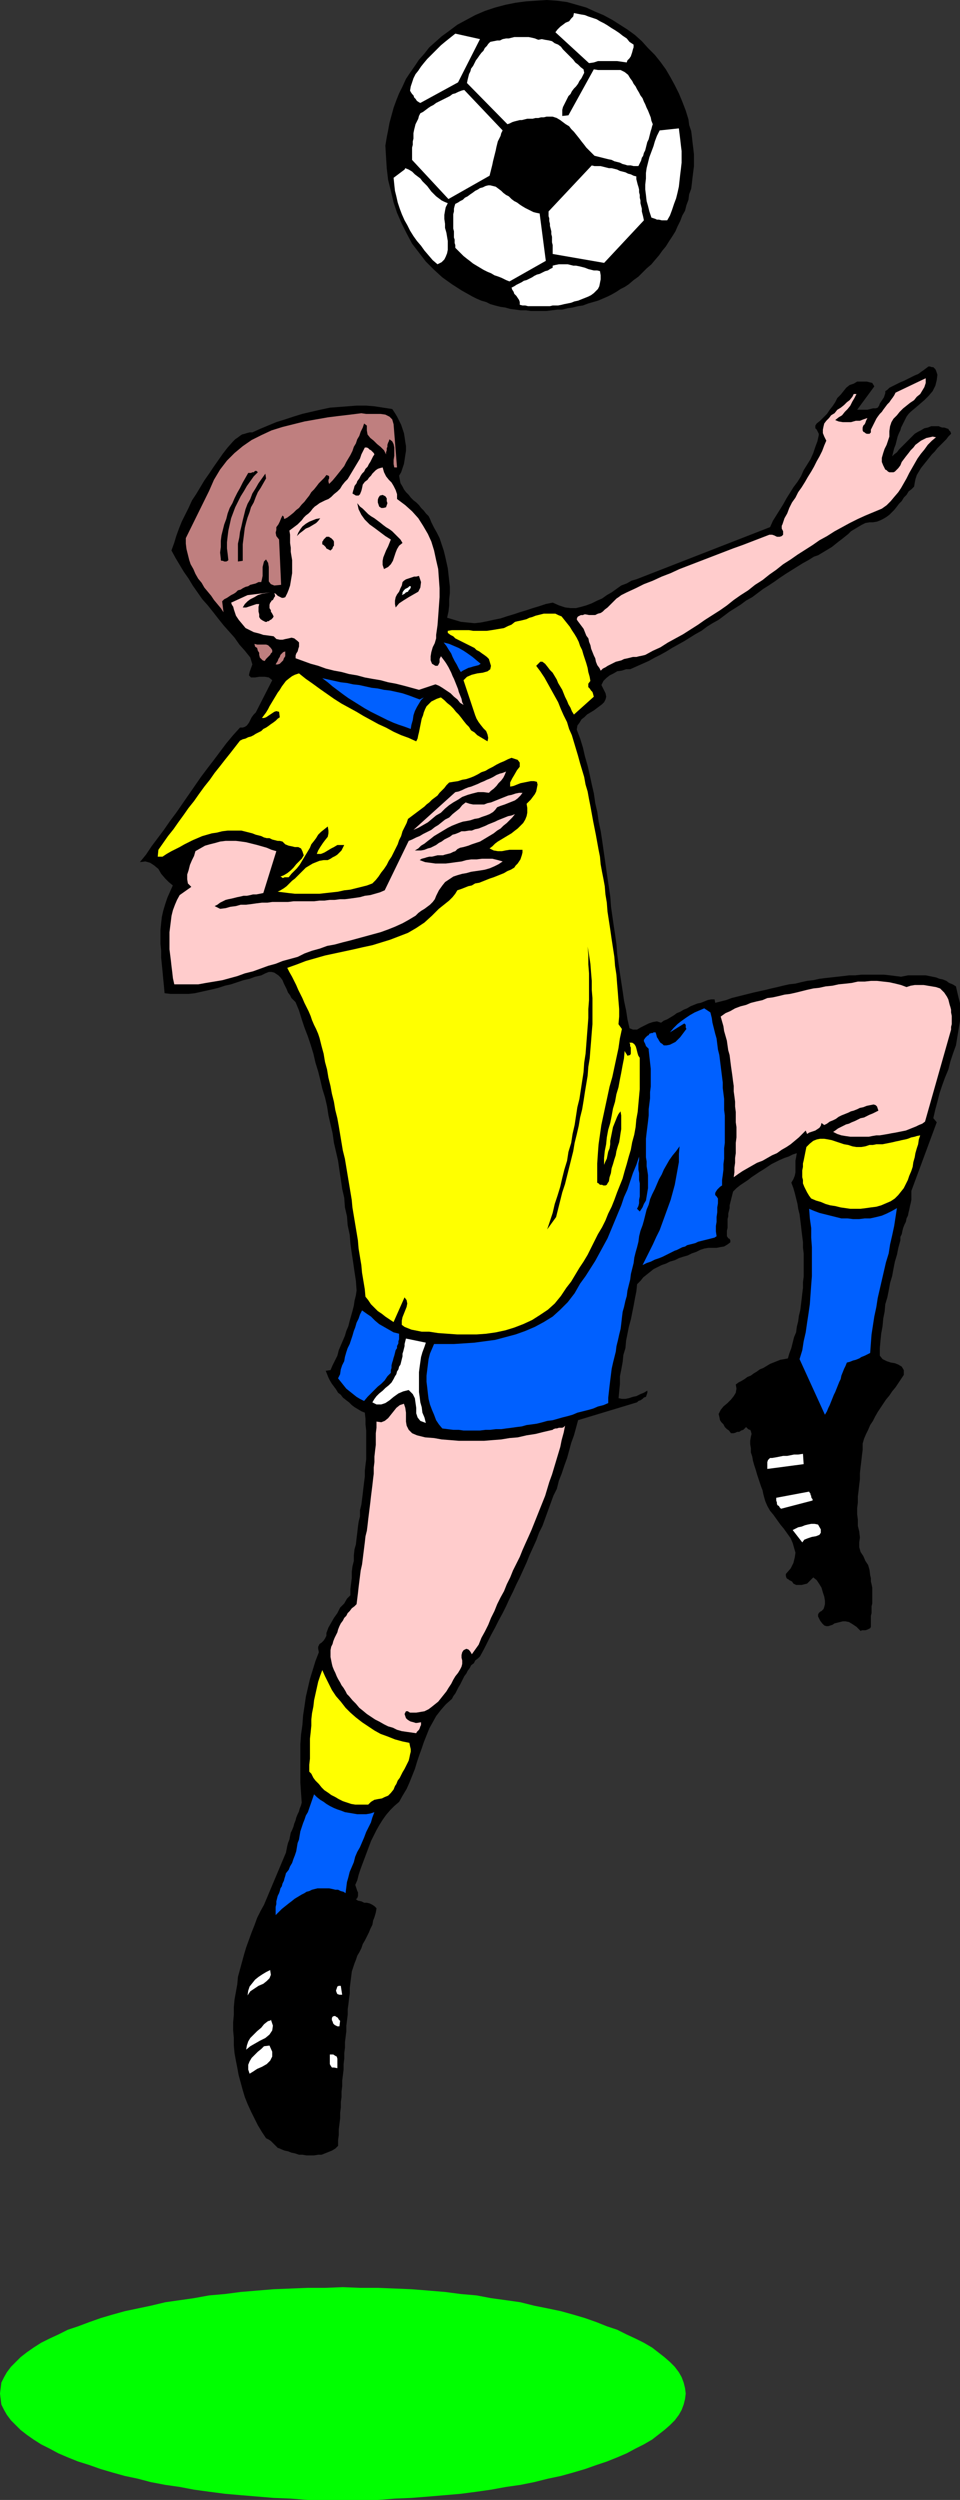 <?xml version="1.0" encoding="UTF-8" standalone="no"?>
<svg
   version="1.0"
   width="59.853mm"
   height="155.711mm"
   id="svg72"
   sodipodi:docname="Player 039.wmf"
   xmlns:inkscape="http://www.inkscape.org/namespaces/inkscape"
   xmlns:sodipodi="http://sodipodi.sourceforge.net/DTD/sodipodi-0.dtd"
   xmlns="http://www.w3.org/2000/svg"
   xmlns:svg="http://www.w3.org/2000/svg">
  <rect width="100%" height="100%" fill="#333333" stroke="none"/>
  <sodipodi:namedview
     id="namedview72"
     pagecolor="#ffffff"
     bordercolor="#000000"
     borderopacity="0.25"
     inkscape:showpageshadow="2"
     inkscape:pageopacity="0.0"
     inkscape:pagecheckerboard="0"
     inkscape:deskcolor="#d1d1d1"
     inkscape:document-units="mm" />
  <defs
     id="defs1">
    <pattern
       id="WMFhbasepattern"
       patternUnits="userSpaceOnUse"
       width="6"
       height="6"
       x="0"
       y="0" />
  </defs>
  <path
     style="fill:#ffffff;fill-opacity:1;fill-rule:evenodd;stroke:none"
     d="m 71.419,451.162 0.808,-0.323 0.969,-0.162 0.808,-0.162 0.808,-0.162 0.808,0.162 h 0.808 l 0.808,0.162 0.646,0.323 0.808,0.323 0.808,0.323 0.646,0.485 0.646,0.485 0.646,0.485 0.646,0.485 0.646,0.485 0.485,0.485 -0.323,0.323 -0.485,-0.323 -0.646,-0.323 -0.646,-0.323 -0.646,-0.323 -0.808,-0.162 -0.485,-0.323 -0.808,-0.323 -0.646,-0.162 -0.646,-0.323 -0.646,-0.162 H 75.62 L 74.974,451.97 h -0.646 -0.808 l -0.646,0.162 -0.646,0.162 -0.485,0.323 -0.485,0.485 -0.646,0.485 -0.323,0.485 -0.485,0.323 -0.485,0.485 -0.646,0.323 -0.646,0.162 v -0.808 l 0.323,-0.646 0.323,-0.485 0.485,-0.485 0.646,-0.485 0.485,-0.485 0.646,-0.485 z"
     id="path1" />
  <path
     style="fill:#000000;fill-opacity:1;fill-rule:evenodd;stroke:none"
     d="m 67.38,436.134 0.162,-0.808 0.162,-0.808 0.162,-0.646 0.323,-0.808 0.162,-0.808 0.162,-0.808 0.323,-0.646 0.323,-0.808 0.162,-0.646 0.323,-0.808 0.162,-0.646 0.323,-0.808 0.323,-0.646 0.162,-0.646 0.323,-0.808 0.162,-0.646 -0.162,-2.262 -0.162,-2.424 v -2.262 -2.262 -2.262 -2.262 l 0.162,-2.262 0.323,-2.262 0.162,-2.262 0.323,-2.101 0.323,-2.262 0.485,-2.101 0.485,-2.101 0.646,-2.101 0.646,-2.101 0.808,-2.101 -0.162,-0.808 v -0.485 l 0.323,-0.646 0.485,-0.323 0.485,-0.485 0.323,-0.485 0.323,-0.646 v -0.646 l 0.485,-1.293 0.646,-1.131 0.646,-1.131 0.808,-1.131 0.646,-1.293 0.969,-0.97 0.646,-1.131 0.808,-0.808 v -1.454 l 0.162,-1.293 0.162,-1.293 v -1.454 l 0.162,-1.293 0.323,-1.293 v -1.293 l 0.162,-1.454 0.323,-1.131 0.162,-1.454 0.162,-1.293 0.162,-1.454 0.162,-1.131 0.323,-1.293 v -1.454 l 0.323,-1.293 0.162,-1.293 0.162,-1.293 0.162,-1.454 0.162,-1.293 0.162,-1.293 v -1.293 l 0.162,-1.454 0.162,-1.293 v -1.293 -1.454 -1.293 -1.293 -1.454 l -0.162,-1.454 v -1.293 l -0.162,-1.454 -0.808,-0.323 -0.808,-0.485 -0.808,-0.485 -0.646,-0.485 -0.646,-0.646 -0.646,-0.485 -0.808,-0.646 -0.485,-0.646 -0.646,-0.485 -0.485,-0.808 -0.485,-0.646 -0.485,-0.646 -0.485,-0.808 -0.323,-0.646 -0.323,-0.808 -0.323,-0.808 1.131,-0.162 0.485,-1.131 0.646,-1.293 0.485,-0.97 0.323,-1.293 0.485,-1.131 0.485,-1.131 0.485,-1.131 0.323,-1.131 0.485,-1.131 0.323,-1.293 0.323,-1.131 0.323,-1.131 0.323,-1.293 0.162,-1.131 0.323,-1.293 0.162,-1.131 -0.162,-2.262 -0.323,-2.101 -0.323,-2.262 -0.323,-2.101 -0.323,-2.262 -0.162,-2.101 -0.485,-2.262 -0.162,-2.101 -0.485,-2.101 -0.162,-2.262 -0.485,-2.101 -0.323,-2.262 -0.323,-2.101 -0.323,-2.262 -0.485,-2.101 -0.485,-2.101 -0.323,-2.262 -0.485,-2.101 -0.485,-2.101 -0.323,-2.101 -0.485,-2.101 -0.646,-2.101 -0.485,-2.101 -0.485,-1.939 -0.646,-2.101 -0.485,-2.101 -0.646,-2.101 -0.646,-1.939 -0.808,-2.101 -0.646,-1.939 -0.646,-2.101 -0.808,-1.939 -0.485,-0.485 -0.485,-0.485 -0.323,-0.646 -0.485,-0.646 -0.323,-0.808 -0.323,-0.646 -0.323,-0.646 -0.323,-0.808 -0.485,-0.646 -0.485,-0.485 -0.485,-0.323 -0.485,-0.323 -0.646,-0.162 h -0.646 l -0.808,0.323 -0.969,0.485 -1.454,0.323 -1.293,0.485 -1.454,0.323 -1.454,0.485 -1.454,0.485 -1.454,0.323 -1.454,0.485 -1.293,0.323 -1.454,0.323 -1.454,0.323 -1.454,0.323 -1.454,0.162 h -1.454 -1.454 -1.293 l -1.454,-0.162 -0.162,-1.778 -0.162,-1.616 -0.162,-1.778 -0.162,-1.616 -0.162,-1.616 v -1.616 l -0.162,-1.616 v -1.616 -1.616 l 0.162,-1.616 0.162,-1.454 0.323,-1.454 0.485,-1.616 0.485,-1.454 0.646,-1.454 0.646,-1.454 -0.969,-0.808 -0.808,-0.808 -0.969,-1.131 -0.646,-1.131 -0.969,-0.808 -0.969,-0.646 -1.131,-0.323 -1.293,0.162 1.454,-1.778 1.293,-1.939 1.454,-1.939 1.454,-1.939 1.454,-2.101 1.454,-1.939 1.454,-2.101 1.454,-2.101 1.454,-2.101 1.454,-2.101 1.454,-1.939 1.616,-2.101 1.454,-1.939 1.454,-1.939 1.616,-1.939 1.616,-1.778 h 0.646 l 0.485,-0.162 0.485,-0.323 0.485,-0.646 0.323,-0.646 0.323,-0.646 0.485,-0.646 0.485,-0.485 3.878,-7.595 -0.808,-0.646 -0.969,-0.162 h -1.293 l -0.969,0.162 h -0.969 l -0.485,-0.485 0.162,-0.808 0.646,-1.778 -0.485,-1.616 -1.293,-1.616 -1.293,-1.454 -1.131,-1.616 -1.293,-1.454 -1.293,-1.454 -1.293,-1.616 -1.131,-1.454 -1.293,-1.616 -1.293,-1.454 -1.131,-1.616 -1.131,-1.616 -0.969,-1.616 -1.131,-1.616 -0.969,-1.616 -0.969,-1.616 -0.969,-1.778 0.646,-1.778 0.485,-1.616 0.646,-1.778 0.646,-1.616 0.808,-1.616 0.808,-1.616 0.808,-1.778 0.969,-1.454 0.969,-1.616 0.969,-1.616 1.131,-1.616 0.969,-1.454 1.131,-1.616 1.131,-1.616 1.131,-1.454 1.293,-1.454 0.485,-0.485 0.485,-0.323 0.646,-0.485 0.485,-0.323 0.646,-0.162 0.485,-0.162 0.646,-0.162 h 0.646 l 1.777,-0.808 1.939,-0.808 1.939,-0.808 2.101,-0.646 1.939,-0.646 2.101,-0.646 2.101,-0.485 2.101,-0.485 2.262,-0.485 2.101,-0.162 2.101,-0.162 2.101,-0.162 h 2.262 l 1.939,0.162 2.101,0.323 2.101,0.323 0.646,0.97 0.485,0.808 0.485,0.97 0.485,0.97 0.323,0.97 0.323,0.97 0.162,0.97 0.162,1.131 0.162,0.97 v 1.131 l -0.162,0.97 -0.162,1.131 -0.162,0.97 -0.323,0.97 -0.323,0.97 -0.485,0.808 0.162,0.97 0.162,0.808 0.485,0.808 0.323,0.646 0.485,0.646 0.646,0.646 0.485,0.646 0.646,0.646 0.646,0.485 0.646,0.646 0.485,0.646 0.646,0.646 0.485,0.646 0.646,0.646 0.323,0.646 0.323,0.808 0.646,1.293 0.646,1.131 0.646,1.293 0.485,1.454 0.485,1.454 0.323,1.293 0.323,1.454 0.323,1.454 0.162,1.454 0.162,1.454 0.162,1.454 v 1.454 l -0.162,1.454 v 1.454 l -0.162,1.454 -0.323,1.454 1.616,0.485 1.616,0.485 1.616,0.162 1.616,0.162 1.454,-0.162 1.616,-0.323 1.454,-0.323 1.616,-0.323 1.454,-0.485 1.616,-0.485 1.454,-0.485 1.616,-0.485 1.454,-0.485 1.616,-0.485 1.454,-0.485 1.616,-0.323 1.454,0.646 1.454,0.485 1.293,0.162 h 1.293 l 1.293,-0.323 1.131,-0.323 1.293,-0.485 1.293,-0.646 1.131,-0.485 1.131,-0.808 1.131,-0.646 1.131,-0.808 1.131,-0.808 1.293,-0.485 1.131,-0.646 1.131,-0.323 31.508,-12.281 0.646,-1.454 0.808,-1.293 0.808,-1.293 0.808,-1.293 0.808,-1.454 0.808,-1.293 0.808,-1.293 0.969,-1.293 0.808,-1.293 0.646,-1.454 0.808,-1.293 0.808,-1.293 0.646,-1.454 0.485,-1.454 0.485,-1.293 0.323,-1.454 v -0.323 l -0.162,-0.323 -0.162,-0.323 -0.162,-0.323 -0.323,-0.323 v -0.323 -0.323 l 0.323,-0.485 0.808,-0.646 0.808,-0.808 0.808,-0.808 0.646,-0.97 0.646,-0.808 0.646,-0.97 0.485,-0.97 0.808,-0.808 0.646,-0.808 0.646,-0.808 0.808,-0.646 0.969,-0.323 0.808,-0.485 h 1.131 1.131 l 1.293,0.323 0.485,0.808 -4.04,5.494 h 0.485 0.646 0.646 0.646 l 0.646,-0.162 0.646,-0.162 h 0.646 l 0.485,-0.162 0.323,-0.485 0.162,-0.485 0.323,-0.485 0.323,-0.485 0.323,-0.485 0.162,-0.485 0.162,-0.485 v -0.485 l 0.485,-0.323 0.485,-0.485 0.646,-0.323 0.646,-0.323 0.646,-0.323 0.646,-0.323 0.808,-0.323 0.646,-0.323 0.646,-0.323 0.646,-0.323 0.646,-0.323 0.808,-0.323 0.646,-0.485 0.485,-0.323 0.646,-0.485 0.646,-0.485 h 0.323 l 0.485,0.162 h 0.323 l 0.323,0.323 0.162,0.162 0.162,0.323 0.162,0.485 0.162,0.485 -0.162,1.293 -0.323,1.293 -0.646,1.293 -0.969,1.131 -0.969,0.97 -1.131,0.97 -1.131,0.97 -0.969,0.808 -0.485,0.485 -0.485,0.646 -0.323,0.646 -0.323,0.646 -0.323,0.646 -0.323,0.646 -0.162,0.646 -0.323,0.646 -0.323,0.808 -0.162,0.646 -0.162,0.646 -0.162,0.646 -0.323,0.808 -0.162,0.646 -0.162,0.646 -0.162,0.646 0.485,-0.485 0.646,-0.485 0.485,-0.646 0.646,-0.646 0.646,-0.646 0.485,-0.485 0.646,-0.646 0.646,-0.646 0.646,-0.646 0.808,-0.485 0.646,-0.323 0.808,-0.485 0.808,-0.162 0.808,-0.323 h 0.808 0.97 l 0.323,0.162 0.485,0.162 h 0.485 l 0.485,0.162 0.485,0.162 0.162,0.323 0.323,0.323 0.162,0.485 -0.646,0.646 -0.485,0.646 -0.646,0.646 -0.646,0.646 -0.808,0.808 -0.646,0.808 -0.646,0.646 -0.646,0.808 -0.646,0.808 -0.646,0.808 -0.646,0.808 -0.485,0.808 -0.485,0.808 -0.323,0.97 -0.162,0.808 -0.162,0.97 -0.646,0.646 -0.646,0.485 -0.485,0.808 -0.646,0.646 -0.485,0.808 -0.646,0.646 -0.485,0.646 -0.646,0.808 -0.485,0.485 -0.646,0.646 -0.646,0.485 -0.808,0.485 -0.646,0.323 -0.808,0.323 -0.969,0.162 h -0.808 l -0.969,0.162 -0.969,0.485 -0.808,0.485 -0.808,0.485 -0.808,0.485 -0.646,0.646 -0.808,0.646 -0.808,0.646 -0.646,0.485 -0.808,0.646 -0.808,0.646 -0.808,0.485 -0.808,0.485 -0.808,0.485 -0.808,0.485 -0.969,0.323 -1.293,0.808 -1.454,0.808 -1.293,0.808 -1.293,0.808 -1.293,0.808 -1.454,0.97 -1.131,0.808 -1.454,0.97 -1.293,0.808 -1.293,0.97 -1.293,0.97 -1.454,0.808 -1.293,0.97 -1.293,0.808 -1.293,0.808 -1.293,0.97 -1.293,0.97 -1.454,0.808 -1.293,0.808 -1.293,0.97 -1.454,0.808 -1.293,0.808 -1.293,0.808 -1.454,0.808 -1.454,0.808 -1.293,0.808 -1.454,0.808 -1.293,0.646 -1.454,0.808 -1.454,0.646 -1.454,0.646 -1.454,0.646 h -0.969 l -0.969,0.323 -1.131,0.162 -0.808,0.485 -0.97,0.485 -0.808,0.646 -0.646,0.646 -0.485,0.97 0.485,0.97 0.485,0.97 0.162,0.808 -0.162,0.646 -0.323,0.646 -0.485,0.485 -0.646,0.485 -0.646,0.485 -0.646,0.485 -0.808,0.485 -0.808,0.485 -0.646,0.646 -0.646,0.485 -0.485,0.808 -0.485,0.646 -0.162,0.97 0.808,2.101 0.646,2.101 0.485,2.101 0.646,2.262 0.485,2.101 0.485,2.262 0.485,2.101 0.323,2.262 0.485,2.101 0.323,2.262 0.485,2.262 0.323,2.101 0.323,2.262 0.323,2.262 0.323,2.262 0.323,2.262 0.323,2.101 0.323,2.262 0.162,2.262 0.323,2.262 0.323,2.262 0.323,2.101 0.323,2.262 0.162,2.262 0.323,2.262 0.323,2.262 0.323,2.101 0.323,2.101 0.323,2.262 0.485,2.262 0.323,2.101 0.485,2.101 0.808,0.323 h 0.969 l 0.808,-0.485 0.969,-0.485 0.969,-0.485 0.969,-0.323 0.97,-0.162 0.969,0.323 0.646,-0.485 0.808,-0.323 0.808,-0.485 0.808,-0.485 0.646,-0.485 0.808,-0.323 0.808,-0.485 0.808,-0.323 0.808,-0.485 0.808,-0.323 0.808,-0.323 0.808,-0.162 0.808,-0.323 0.808,-0.323 0.808,-0.162 h 0.808 l 0.162,0.808 1.293,-0.323 1.293,-0.323 1.293,-0.485 1.293,-0.323 1.293,-0.323 1.293,-0.323 1.293,-0.323 1.454,-0.323 1.454,-0.323 1.293,-0.323 1.454,-0.323 1.293,-0.323 1.454,-0.323 1.454,-0.162 1.293,-0.323 1.454,-0.323 1.454,-0.162 1.454,-0.323 1.293,-0.162 1.454,-0.162 1.454,-0.162 1.454,-0.162 1.293,-0.162 h 1.454 l 1.454,-0.162 h 1.293 1.454 1.293 1.293 l 1.454,0.162 1.293,0.162 1.293,0.162 0.808,-0.162 0.808,-0.162 h 0.808 0.808 0.969 0.808 0.808 l 0.808,0.162 0.808,0.162 0.808,0.162 0.808,0.323 0.808,0.162 0.808,0.323 0.646,0.485 0.808,0.323 0.808,0.485 0.485,2.101 0.485,1.939 v 2.101 1.939 l -0.323,1.939 -0.323,1.939 -0.323,1.939 -0.646,1.778 -0.646,1.939 -0.485,1.939 -0.808,1.939 -0.646,1.778 -0.646,1.939 -0.485,1.939 -0.485,1.778 -0.485,2.101 0.808,0.97 -5.979,16.159 v 0.646 0.808 0.646 l -0.162,0.808 -0.162,0.646 -0.162,0.808 -0.162,0.646 -0.162,0.808 -0.323,0.646 -0.162,0.808 -0.323,0.646 -0.323,0.808 -0.162,0.646 -0.162,0.808 -0.323,0.646 v 0.808 l -0.485,1.778 -0.323,1.616 -0.485,1.616 -0.323,1.616 -0.323,1.778 -0.485,1.616 -0.323,1.778 -0.323,1.616 -0.485,1.616 -0.162,1.778 -0.323,1.616 -0.162,1.778 -0.323,1.778 -0.162,1.616 -0.162,1.778 v 1.778 l 0.646,0.808 0.969,0.485 0.969,0.323 0.969,0.162 0.808,0.323 0.808,0.485 0.485,0.808 v 1.131 l -0.646,0.97 -0.646,0.97 -0.646,0.97 -0.808,0.97 -0.646,0.97 -0.808,0.97 -0.646,0.97 -0.646,0.97 -0.646,0.97 -0.646,1.131 -0.485,0.97 -0.646,0.97 -0.485,1.131 -0.485,0.97 -0.485,1.131 -0.323,1.131 v 1.454 l -0.162,1.293 -0.162,1.454 -0.162,1.293 -0.162,1.454 v 1.454 l -0.162,1.293 -0.162,1.454 -0.162,1.293 v 1.454 l -0.162,1.293 v 1.454 l 0.162,1.293 v 1.454 l 0.323,1.293 0.162,1.454 -0.162,1.131 v 1.131 l 0.323,1.131 0.646,0.97 0.485,1.131 0.646,0.97 0.323,1.131 0.162,1.293 0.162,0.646 v 0.808 l 0.162,0.646 0.162,0.808 v 0.646 0.808 0.646 0.808 0.808 l -0.162,0.646 v 0.808 0.808 l -0.162,0.646 v 0.808 0.808 0.646 0.323 l -0.162,0.323 -0.323,0.162 -0.323,0.162 -0.485,0.162 h -0.323 -0.485 l -0.323,0.162 -0.969,-0.97 -0.969,-0.646 -0.808,-0.485 -0.808,-0.162 h -0.646 l -0.646,0.162 -0.646,0.162 -0.646,0.162 -0.485,0.323 -0.485,0.162 -0.485,0.162 h -0.485 l -0.485,-0.162 -0.485,-0.485 -0.485,-0.646 -0.485,-0.97 v -0.485 l 0.162,-0.323 0.162,-0.162 0.162,-0.162 0.323,-0.162 0.162,-0.162 0.323,-0.323 0.162,-0.485 0.162,-0.646 v -0.808 l -0.162,-0.97 -0.323,-0.97 -0.323,-1.131 -0.485,-0.808 -0.646,-0.97 -0.808,-0.646 -0.485,0.485 -0.485,0.485 -0.485,0.485 -0.646,0.162 -0.646,0.162 h -0.646 -0.646 l -0.646,-0.323 -0.323,-0.485 -0.323,-0.162 -0.323,-0.162 -0.162,-0.162 -0.323,-0.162 -0.162,-0.162 -0.162,-0.485 v -0.485 l 1.131,-1.293 0.646,-1.293 0.323,-1.293 0.162,-1.131 -0.323,-1.131 -0.323,-1.131 -0.485,-1.131 -0.808,-1.131 -0.808,-1.131 -0.808,-0.97 -0.808,-1.131 -0.808,-1.131 -0.808,-0.97 -0.646,-1.131 -0.485,-1.131 -0.323,-1.131 -0.162,-0.646 -0.162,-0.808 -0.323,-0.808 -0.323,-0.97 -0.323,-0.97 -0.323,-0.97 -0.323,-1.131 -0.323,-0.97 -0.323,-1.131 -0.162,-0.97 -0.323,-0.97 v -0.97 l -0.162,-0.97 v -0.808 l 0.162,-0.97 0.162,-0.646 -0.162,-0.646 -0.162,-0.323 v 0 0 h -0.162 l -0.323,-0.162 -0.485,-0.485 -0.323,0.323 -0.323,0.323 -0.485,0.162 -0.485,0.323 h -0.485 l -0.323,0.162 -0.485,0.162 h -0.646 l -0.485,-0.646 -0.485,-0.323 -0.485,-0.485 -0.323,-0.646 -0.485,-0.485 -0.323,-0.485 -0.162,-0.808 -0.162,-0.646 0.485,-0.97 0.646,-0.808 0.969,-0.808 0.808,-0.808 0.646,-0.808 0.485,-0.808 0.162,-0.97 -0.162,-0.97 0.646,-0.485 0.646,-0.323 0.808,-0.485 0.646,-0.485 0.808,-0.323 0.646,-0.485 0.808,-0.485 0.646,-0.485 0.808,-0.323 0.808,-0.485 0.808,-0.485 0.808,-0.323 0.808,-0.323 0.808,-0.323 0.969,-0.162 0.808,-0.162 0.323,-1.131 0.485,-1.293 0.323,-1.293 0.323,-1.293 0.485,-1.131 0.162,-1.293 0.323,-1.293 0.162,-1.293 0.323,-1.293 0.162,-1.293 0.162,-1.293 0.162,-1.454 0.162,-1.293 v -1.293 l 0.162,-1.293 v -1.454 -1.293 -1.293 -1.454 l -0.162,-1.293 v -1.293 l -0.162,-1.293 -0.162,-1.293 -0.162,-1.454 -0.162,-1.293 -0.162,-1.293 -0.323,-1.293 -0.162,-1.131 -0.323,-1.293 -0.323,-1.293 -0.323,-1.131 -0.485,-1.293 0.485,-0.808 0.323,-0.808 0.162,-0.808 v -0.97 -0.97 -0.808 l 0.162,-0.808 0.162,-0.97 -0.969,0.323 -0.969,0.485 -0.969,0.323 -1.131,0.485 -0.969,0.485 -0.969,0.485 -0.969,0.646 -0.969,0.646 -0.808,0.485 -0.969,0.646 -0.969,0.646 -0.808,0.646 -0.969,0.646 -0.97,0.646 -0.808,0.646 -0.808,0.808 -0.162,0.646 -0.162,0.646 -0.162,0.646 -0.162,0.646 -0.162,0.646 v 0.646 l -0.162,0.646 -0.162,0.646 v 0.646 l -0.162,0.646 v 0.646 0.808 0.646 l -0.162,0.646 v 0.646 0.646 l 0.323,0.485 0.323,0.162 0.162,0.323 v 0.485 l -0.646,0.485 -0.808,0.485 -0.969,0.162 -0.808,0.162 h -0.969 -0.969 l -0.969,0.162 -0.97,0.323 -0.969,0.485 -0.969,0.323 -0.969,0.485 -1.131,0.323 -0.969,0.323 -0.97,0.485 -1.131,0.323 -0.969,0.485 -0.969,0.323 -0.969,0.485 -0.969,0.485 -0.808,0.646 -0.808,0.646 -0.808,0.646 -0.646,0.808 -0.808,0.808 -0.162,1.616 -0.323,1.616 -0.323,1.778 -0.323,1.616 -0.323,1.616 -0.485,1.778 -0.323,1.616 -0.323,1.616 -0.162,1.778 -0.485,1.616 -0.162,1.616 -0.323,1.778 -0.323,1.616 v 1.778 l -0.162,1.616 -0.162,1.778 0.808,0.162 h 0.808 l 0.808,-0.162 0.969,-0.323 0.808,-0.162 0.969,-0.485 0.808,-0.323 0.808,-0.485 v 0.485 l -0.162,0.485 -0.162,0.485 -0.485,0.162 -0.323,0.323 -0.485,0.323 -0.485,0.162 -0.323,0.323 -13.896,4.201 -0.485,1.778 -0.485,1.778 -0.646,1.778 -0.485,1.778 -0.485,1.778 -0.646,1.778 -0.646,1.939 -0.646,1.616 -0.485,1.939 -0.808,1.616 -0.646,1.778 -0.646,1.778 -0.646,1.778 -0.646,1.778 -0.808,1.616 -0.646,1.778 -0.808,1.778 -0.808,1.778 -0.646,1.616 -0.808,1.778 -0.808,1.778 -0.808,1.616 -0.808,1.778 -0.808,1.616 -0.808,1.778 -0.808,1.616 -0.969,1.778 -0.808,1.616 -0.969,1.778 -0.808,1.616 -0.808,1.616 -0.969,1.778 -0.485,0.485 -0.646,0.485 -0.323,0.646 -0.646,0.485 -0.323,0.646 -0.485,0.646 -0.323,0.646 -0.485,0.646 -0.323,0.646 -0.323,0.646 -0.323,0.646 -0.485,0.808 -0.323,0.646 -0.323,0.646 -0.485,0.646 -0.323,0.646 -1.454,1.293 -1.131,1.293 -1.131,1.454 -0.808,1.454 -0.808,1.454 -0.646,1.616 -0.646,1.616 -0.485,1.454 -0.646,1.778 -0.485,1.454 -0.485,1.616 -0.646,1.616 -0.646,1.616 -0.646,1.454 -0.969,1.616 -0.808,1.454 -1.131,0.97 -0.969,0.97 -0.969,1.131 -0.808,1.131 -0.808,1.293 -0.646,1.131 -0.646,1.293 -0.646,1.293 -0.485,1.293 -0.485,1.293 -0.485,1.293 -0.485,1.293 -0.485,1.293 -0.485,1.454 -0.323,1.293 -0.485,1.131 0.162,0.485 0.162,0.485 0.162,0.485 0.162,0.323 v 0.323 0.485 l -0.162,0.485 -0.323,0.323 0.485,0.323 0.808,0.162 0.646,0.323 h 0.646 l 0.646,0.162 0.646,0.323 0.485,0.323 0.485,0.485 -0.162,0.97 -0.323,1.131 -0.323,0.808 -0.162,0.97 -0.485,0.97 -0.323,0.808 -0.485,0.97 -0.485,0.97 -0.485,0.808 -0.323,0.97 -0.485,0.97 -0.485,0.808 -0.323,0.97 -0.323,0.808 -0.323,0.97 -0.323,0.97 -0.162,1.293 -0.162,1.293 -0.162,1.293 v 1.293 l -0.162,1.131 -0.162,1.454 -0.162,1.131 v 1.293 l -0.162,1.293 -0.162,1.293 v 1.293 l -0.162,1.293 -0.162,1.293 v 1.293 l -0.162,1.293 v 1.293 l -0.162,1.293 v 1.293 l -0.162,1.293 -0.162,1.293 v 1.293 l -0.162,1.293 v 1.293 l -0.162,1.131 v 1.293 l -0.162,1.293 v 1.293 l -0.162,1.293 -0.162,1.293 v 1.293 l -0.162,1.293 v 1.293 l -0.646,0.646 -0.808,0.485 -0.808,0.323 -0.808,0.323 -0.808,0.323 H 74.974 l -0.969,0.162 h -0.808 -0.969 l -0.969,-0.162 h -0.808 l -0.969,-0.323 -0.808,-0.162 -0.808,-0.323 -0.808,-0.162 -0.808,-0.323 -0.323,-0.162 -0.485,-0.162 -0.323,-0.323 -0.485,-0.485 -0.323,-0.323 -0.485,-0.485 -0.485,-0.323 -0.646,-0.323 -0.969,-1.454 -0.969,-1.616 -0.808,-1.616 -0.808,-1.616 -0.808,-1.778 -0.646,-1.616 -0.485,-1.616 -0.485,-1.778 -0.485,-1.778 -0.323,-1.778 -0.323,-1.616 -0.323,-1.778 -0.162,-1.778 v -1.778 l -0.162,-1.778 v -1.939 l 0.162,-1.778 v -1.778 l 0.162,-1.778 0.323,-1.778 0.323,-1.778 0.162,-1.778 0.485,-1.778 0.485,-1.778 0.485,-1.778 0.485,-1.616 0.646,-1.778 0.646,-1.778 0.646,-1.616 0.646,-1.778 0.808,-1.616 0.808,-1.454 z"
     id="path2" />
  <path
     style="fill:#ffffff;fill-opacity:1;fill-rule:evenodd;stroke:none"
     d="m 62.209,481.703 1.293,-0.162 0.646,1.454 v 1.131 l -0.485,0.97 -0.808,0.808 -1.131,0.646 -1.131,0.485 -0.969,0.646 -0.808,0.485 -0.323,-0.97 v -1.131 l 0.323,-0.808 0.485,-0.808 0.646,-0.646 0.808,-0.808 0.808,-0.646 z"
     id="path3" />
  <path
     style="fill:#ffffff;fill-opacity:1;fill-rule:evenodd;stroke:none"
     d="m 63.017,475.886 0.323,-0.162 h 0.162 l 0.323,-0.162 v -0.162 l 0.485,1.454 -0.162,1.131 -0.646,0.97 -0.969,0.808 -1.293,0.646 -1.131,0.646 -1.131,0.646 -0.969,0.808 0.162,-0.97 0.323,-0.97 0.485,-0.808 0.808,-0.808 0.808,-0.808 0.969,-0.808 0.646,-0.808 z"
     id="path4" />
  <path
     style="fill:#000000;fill-opacity:1;fill-rule:evenodd;stroke:none"
     d="m 63.825,486.712 0.162,0.646 v 0.808 l 0.162,0.808 v 0.97 l 0.162,0.808 0.323,0.646 0.808,0.646 0.969,0.162 0.646,-0.485 0.808,-0.162 h 0.969 0.969 l 0.969,0.323 1.131,0.162 0.969,0.323 0.969,0.162 0.969,0.162 0.808,0.162 0.808,-0.162 0.646,-0.323 0.485,-0.323 0.323,-0.808 0.162,-0.97 v -1.454 l 0.969,-0.162 v 0.97 l 0.162,0.97 v 0.808 l -0.162,0.97 v 0.97 0.97 l -0.162,0.97 v 0.808 l -0.162,0.97 v 0.97 l -0.162,0.97 -0.162,0.97 v 0.97 0.97 l -0.162,0.97 v 0.97 l -0.485,0.485 -0.646,0.323 -0.646,0.485 -0.808,0.162 -0.646,0.162 h -0.646 l -0.808,0.162 -0.646,-0.162 h -0.808 l -0.808,-0.162 -0.646,-0.162 -0.646,-0.162 -0.808,-0.323 -0.646,-0.162 -0.646,-0.323 -0.646,-0.162 -0.969,-0.646 -0.808,-0.485 -0.808,-0.808 -0.808,-0.646 -0.485,-0.808 -0.646,-0.808 -0.485,-0.97 -0.323,-0.97 -0.323,-0.97 -0.485,-0.97 -0.162,-0.97 -0.323,-0.97 -0.323,-0.97 -0.323,-0.97 -0.162,-1.131 -0.485,-0.97 0.485,-0.485 0.485,-0.485 0.646,-0.485 0.485,-0.323 0.646,-0.323 0.646,-0.323 0.646,-0.485 z"
     id="path5" />
  <path
     style="fill:#000000;fill-opacity:1;fill-rule:evenodd;stroke:none"
     d="m 62.532,471.523 1.131,-0.162 0.323,1.293 -0.162,0.808 -0.323,0.646 -0.646,0.485 -0.969,0.646 -0.808,0.485 -0.808,0.646 -0.485,0.808 -1.777,1.939 -0.323,-1.293 0.162,-1.131 0.485,-0.97 0.646,-0.808 0.969,-0.808 0.808,-0.808 0.969,-0.808 z"
     id="path6" />
  <path
     style="fill:#000000;fill-opacity:1;fill-rule:evenodd;stroke:none"
     d="m 64.471,467.645 0.162,0.808 -0.162,0.485 -0.485,0.323 -0.485,0.323 -0.646,0.162 h -0.808 l -0.485,0.323 -0.485,0.485 -3.232,2.909 0.485,-0.97 0.646,-0.97 0.646,-0.808 0.808,-0.808 0.969,-0.808 0.969,-0.646 0.969,-0.485 z"
     id="path7" />
  <path
     style="fill:#ffffff;fill-opacity:1;fill-rule:evenodd;stroke:none"
     d="m 63.663,463.767 0.162,1.131 -0.323,0.808 -0.646,0.646 -0.808,0.646 -1.131,0.485 -0.969,0.646 -0.969,0.646 -0.646,0.97 0.162,-1.131 0.323,-0.97 0.646,-0.808 0.646,-0.808 0.808,-0.646 0.969,-0.646 0.808,-0.485 z"
     id="path8" />
  <path
     style="fill:#000000;fill-opacity:1;fill-rule:evenodd;stroke:none"
     d="m 63.017,452.617 0.162,0.808 v 0.646 l 0.162,0.646 0.162,0.485 0.323,0.485 0.323,0.485 0.485,0.323 0.808,0.323 -0.646,4.363 -0.646,0.323 -0.808,0.323 -0.646,0.162 -0.646,0.323 -0.808,0.485 -0.646,0.323 -0.646,0.485 -0.646,0.485 0.162,-0.808 0.162,-0.808 0.162,-0.646 v -0.808 l 0.162,-0.808 0.162,-0.646 0.162,-0.808 0.162,-0.646 0.162,-0.808 0.323,-0.646 0.162,-0.808 0.485,-0.646 0.323,-0.646 0.323,-0.646 0.485,-0.646 z"
     id="path9" />
  <path
     style="fill:#000000;fill-opacity:1;fill-rule:evenodd;stroke:none"
     d="m 67.218,458.111 0.162,0.162 0.323,0.162 h 0.162 0.323 0.162 l 0.162,-0.162 0.323,-0.162 0.162,-0.162 -0.485,-0.323 -0.323,-0.323 -0.323,-0.485 -0.162,-0.485 -0.485,-0.485 -0.323,-0.323 -0.485,-0.323 h -0.485 v -0.808 l 0.323,-0.808 0.323,-0.808 0.485,-0.646 0.323,-0.646 0.646,-0.646 0.646,-0.646 0.646,-0.485 0.808,-0.485 0.646,-0.485 0.808,-0.485 0.808,-0.323 0.808,-0.323 0.808,-0.323 0.646,-0.323 0.808,-0.323 0.808,-0.162 h 0.808 l 0.646,0.162 0.646,0.162 0.646,0.162 0.646,0.485 0.646,0.323 0.485,0.485 0.646,0.485 0.485,0.323 0.646,0.485 0.646,0.323 0.646,0.323 0.646,0.162 0.808,0.162 h 0.646 l -0.162,0.97 -0.323,1.131 -0.323,1.131 -0.485,0.97 -0.485,0.97 -0.646,0.97 -0.646,0.97 -0.646,1.131 H 79.175 v -0.323 -0.323 -0.162 l 0.323,-0.323 v 0 l 0.162,-0.323 0.162,-0.162 v -0.323 l -0.323,-0.162 -0.162,-0.162 -0.323,0.162 h -0.323 l -1.454,3.232 -0.162,1.939 -0.323,1.939 -0.162,1.939 -0.162,1.939 -0.323,1.778 -0.162,1.939 -0.323,1.939 -0.162,1.939 -0.323,1.939 -0.162,1.778 -0.162,1.939 -0.162,1.939 v 1.939 1.939 2.101 1.939 l -7.11,-1.454 v -1.939 l 0.162,-1.939 v -1.939 -1.939 -1.939 -1.939 -1.939 -1.939 -1.939 -1.939 l -0.162,-1.939 v -2.101 l -0.162,-1.778 v -2.101 l -0.162,-1.939 z"
     id="path10" />
  <path
     style="fill:#0060ff;fill-opacity:1;fill-rule:evenodd;stroke:none"
     d="m 67.38,440.982 0.646,-0.808 0.323,-0.808 0.485,-0.808 0.323,-0.97 0.323,-0.808 0.323,-0.97 0.162,-0.97 0.162,-0.97 0.323,-0.808 0.162,-0.97 0.162,-0.97 0.323,-0.97 0.323,-0.97 0.323,-0.808 0.323,-0.97 0.485,-0.808 1.454,-4.201 0.646,0.646 0.808,0.646 0.808,0.485 0.646,0.485 0.808,0.485 0.969,0.485 0.808,0.323 0.969,0.323 0.808,0.323 0.969,0.162 0.969,0.162 0.969,0.162 h 0.969 1.131 l 0.969,-0.162 0.969,-0.323 -0.485,1.293 -0.323,1.131 -0.646,1.293 -0.485,0.97 -0.485,1.293 -0.485,1.131 -0.485,1.131 -0.646,1.131 -0.485,1.131 -0.323,1.293 -0.485,1.131 -0.485,1.131 -0.323,1.293 -0.323,1.131 -0.162,1.293 -0.162,1.293 -0.485,-0.323 -0.646,-0.162 -0.646,-0.323 h -0.646 l -0.646,-0.162 -0.808,-0.162 h -0.646 -0.646 -0.646 -0.808 l -0.646,0.162 -0.646,0.162 -0.646,0.323 -0.646,0.162 -0.485,0.323 -0.646,0.323 -0.808,0.485 -0.808,0.485 -0.808,0.646 -0.646,0.485 -0.808,0.646 -0.808,0.646 -0.646,0.646 -0.808,0.808 v -0.646 -0.646 -0.646 l 0.162,-0.646 v -0.646 l 0.162,-0.646 0.162,-0.646 0.323,-0.646 0.162,-0.485 0.162,-0.646 0.323,-0.485 0.162,-0.646 0.323,-0.646 0.162,-0.646 0.162,-0.485 z"
     id="path11" />
  <path
     style="fill:#ffcccc;fill-opacity:1;fill-rule:evenodd;stroke:none"
     d="m 42.334,210.715 2.747,-1.939 -0.808,-0.808 -0.162,-0.97 v -1.131 l 0.323,-0.97 0.323,-1.293 0.485,-1.131 0.485,-0.97 0.323,-1.131 1.131,-0.646 1.131,-0.646 1.131,-0.323 1.293,-0.323 1.131,-0.323 1.293,-0.162 h 1.131 1.293 l 1.293,0.162 1.131,0.162 1.293,0.323 1.293,0.323 1.131,0.323 1.131,0.323 1.131,0.485 1.131,0.323 -3.07,9.857 -0.808,0.162 -0.808,0.162 h -0.808 l -0.646,0.162 -0.808,0.162 h -0.808 l -0.646,0.162 -0.808,0.162 -0.646,0.162 -0.646,0.162 -0.808,0.162 -0.646,0.162 -0.646,0.323 -0.646,0.323 -0.646,0.485 -0.646,0.323 1.293,0.646 1.293,-0.162 1.131,-0.323 1.293,-0.162 1.131,-0.323 h 1.293 l 1.293,-0.162 1.131,-0.162 1.293,-0.162 h 1.293 l 1.131,-0.162 h 1.293 1.293 1.131 l 1.293,-0.162 h 1.131 1.293 1.293 1.131 l 1.293,-0.162 h 1.131 l 1.293,-0.162 h 1.131 l 1.293,-0.162 h 1.131 l 1.293,-0.162 1.131,-0.162 1.131,-0.162 1.131,-0.323 1.293,-0.162 1.131,-0.323 1.131,-0.323 1.131,-0.485 5.655,-11.635 0.808,-0.323 0.969,-0.485 0.808,-0.323 0.808,-0.485 0.969,-0.485 0.969,-0.485 0.808,-0.646 0.808,-0.485 0.808,-0.646 0.808,-0.646 0.969,-0.485 0.808,-0.808 0.808,-0.646 0.808,-0.646 0.646,-0.808 0.808,-0.646 0.969,0.323 0.808,0.162 h 0.808 0.969 0.808 l 0.808,-0.323 0.808,-0.162 0.808,-0.323 0.808,-0.323 0.808,-0.323 0.808,-0.323 0.808,-0.323 0.808,-0.162 0.969,-0.323 0.808,-0.162 h 0.808 l -0.485,0.646 -0.646,0.646 -0.646,0.485 -0.808,0.323 -0.808,0.323 -0.808,0.323 -0.969,0.323 -0.808,0.323 -0.485,0.646 -0.485,0.485 -0.808,0.485 -0.808,0.323 -0.969,0.323 -0.808,0.323 -0.969,0.162 -0.969,0.323 -0.808,0.162 -0.969,0.162 -0.969,0.323 -0.808,0.323 -0.808,0.323 -0.969,0.485 -0.808,0.485 -0.808,0.485 -0.808,0.485 -0.808,0.485 -0.808,0.646 -0.646,0.485 -0.808,0.646 -0.808,0.485 -0.646,0.646 -0.808,0.485 h 0.808 0.646 l 0.808,-0.162 0.808,-0.323 0.646,-0.162 0.646,-0.323 0.646,-0.323 0.646,-0.485 0.646,-0.323 0.646,-0.485 0.646,-0.323 0.646,-0.323 0.646,-0.485 0.646,-0.162 0.808,-0.323 0.646,-0.323 h 0.808 l 0.97,-0.162 h 0.646 l 0.808,-0.323 0.808,-0.162 0.808,-0.323 0.808,-0.323 0.646,-0.323 0.808,-0.323 0.808,-0.323 0.646,-0.323 0.808,-0.323 0.808,-0.323 0.808,-0.323 0.808,-0.162 0.808,-0.323 -0.646,0.808 -0.646,0.646 -0.646,0.646 -0.808,0.646 -0.646,0.646 -0.808,0.485 -0.808,0.646 -0.808,0.485 -0.808,0.485 -0.808,0.485 -0.808,0.485 -0.97,0.323 -0.969,0.323 -0.808,0.323 -1.131,0.323 -0.808,0.162 -0.646,0.323 -0.485,0.485 -0.485,0.162 -0.646,0.323 -0.646,0.162 -0.646,0.162 -0.485,0.162 h -0.646 -0.646 l -0.646,0.162 -0.646,0.162 h -0.646 l -0.646,0.162 -0.485,0.162 -0.646,0.162 -0.485,0.323 1.293,0.485 1.293,0.162 1.131,0.162 h 1.293 1.131 l 1.293,-0.162 1.131,-0.162 1.293,-0.162 1.131,-0.323 1.131,-0.162 h 1.293 l 1.293,-0.162 h 1.293 1.131 l 1.293,0.323 1.131,0.323 -0.969,0.646 -0.969,0.485 -1.131,0.485 -1.131,0.323 -0.969,0.162 -1.131,0.162 -1.131,0.162 -1.131,0.323 -0.969,0.162 -1.131,0.323 -0.969,0.323 -0.969,0.646 -0.969,0.646 -0.646,0.808 -0.808,1.131 -0.646,1.293 -0.323,0.808 -0.485,0.646 -0.646,0.646 -0.646,0.485 -0.646,0.485 -0.808,0.485 -0.646,0.485 -0.646,0.646 -1.616,0.97 -1.454,0.808 -1.777,0.808 -1.616,0.646 -1.777,0.646 -1.777,0.485 -1.777,0.485 -1.777,0.485 -1.777,0.485 -1.939,0.485 -1.777,0.485 -1.777,0.323 -1.777,0.646 -1.777,0.485 -1.777,0.646 -1.616,0.808 -1.777,0.485 -1.777,0.485 -1.616,0.646 -1.777,0.485 -1.777,0.646 -1.777,0.646 -1.939,0.485 -1.777,0.646 -1.777,0.485 -1.777,0.485 -1.939,0.323 -1.939,0.323 -1.777,0.323 h -1.939 -1.939 -1.777 l -0.323,-1.454 -0.162,-1.454 -0.162,-1.293 -0.162,-1.454 -0.162,-1.293 -0.162,-1.293 v -1.454 -1.293 -1.293 l 0.162,-1.293 0.162,-1.293 0.162,-1.293 0.323,-1.293 0.485,-1.293 0.485,-1.131 z"
     id="path12" />
  <path
     style="fill:#ffff00;fill-opacity:1;fill-rule:evenodd;stroke:none"
     d="m 37.325,200.05 1.131,-1.616 1.131,-1.616 1.293,-1.616 1.131,-1.616 1.293,-1.778 1.131,-1.616 1.293,-1.616 1.131,-1.616 1.293,-1.778 1.293,-1.616 1.131,-1.616 1.293,-1.616 1.131,-1.454 1.293,-1.616 1.131,-1.454 1.131,-1.454 0.646,-0.323 0.646,-0.162 0.646,-0.323 0.646,-0.162 0.646,-0.323 0.485,-0.323 0.646,-0.323 0.646,-0.323 0.485,-0.485 0.646,-0.323 0.485,-0.323 0.646,-0.485 0.485,-0.323 0.646,-0.485 0.485,-0.485 0.485,-0.323 -0.162,-1.293 -0.646,-0.162 -0.485,0.162 -0.485,0.323 -0.485,0.323 -0.485,0.323 -0.485,0.323 -0.485,0.162 h -0.485 l 0.485,-0.646 0.485,-0.646 0.485,-0.808 0.323,-0.646 0.485,-0.808 0.485,-0.808 0.485,-0.808 0.485,-0.808 0.485,-0.646 0.485,-0.808 0.485,-0.646 0.485,-0.646 0.808,-0.646 0.646,-0.485 0.646,-0.323 0.969,-0.323 1.616,1.293 1.616,1.131 1.777,1.293 1.616,1.131 1.616,1.131 1.777,1.131 1.777,0.97 1.777,0.97 1.616,0.97 1.777,0.97 1.777,0.97 1.777,0.808 1.777,0.97 1.777,0.808 1.777,0.646 1.777,0.808 0.323,-0.646 0.162,-0.808 0.162,-0.646 0.162,-0.808 0.162,-0.808 0.162,-0.808 0.162,-0.808 0.323,-0.808 0.162,-0.646 0.323,-0.808 0.323,-0.646 0.485,-0.485 0.646,-0.646 0.646,-0.323 0.646,-0.323 0.969,-0.323 0.808,0.646 0.646,0.646 0.808,0.646 0.646,0.646 0.646,0.808 0.646,0.646 0.646,0.808 0.485,0.646 0.646,0.808 0.646,0.646 0.485,0.808 0.808,0.485 0.646,0.646 0.808,0.485 0.808,0.485 0.808,0.485 0.162,-0.808 -0.162,-0.808 -0.323,-0.808 -0.646,-0.646 -0.646,-0.808 -0.485,-0.646 -0.485,-0.808 -0.323,-0.808 -2.747,-8.241 0.808,-0.808 1.131,-0.485 1.293,-0.323 1.293,-0.162 1.131,-0.323 0.646,-0.485 0.162,-0.808 -0.485,-1.616 -0.485,-0.485 -0.646,-0.485 -0.485,-0.323 -0.646,-0.485 -0.646,-0.323 -0.485,-0.485 -0.646,-0.323 -0.646,-0.323 -0.646,-0.323 -0.646,-0.323 -0.646,-0.323 -0.646,-0.323 -0.646,-0.323 -0.485,-0.485 -0.646,-0.323 -0.646,-0.485 v -0.485 l 0.969,-0.162 h 0.808 1.131 0.969 1.131 l 0.969,0.162 h 1.131 1.131 0.969 l 1.131,-0.162 0.969,-0.162 0.969,-0.162 0.969,-0.162 0.969,-0.485 0.808,-0.323 0.808,-0.646 0.646,-0.162 0.808,-0.162 0.646,-0.162 0.646,-0.162 0.646,-0.323 0.646,-0.162 0.808,-0.323 0.646,-0.162 0.646,-0.162 0.646,-0.162 h 0.646 0.646 0.808 0.646 l 0.646,0.323 0.808,0.323 0.646,0.808 0.646,0.808 0.646,0.808 0.485,0.808 0.646,0.97 0.485,0.808 0.485,0.97 0.323,0.97 0.485,0.97 0.323,1.131 0.323,0.97 0.323,0.97 0.323,1.131 0.162,0.97 0.323,1.131 0.162,0.97 -0.485,0.646 v 0.323 0.485 l 0.323,0.323 0.323,0.485 0.323,0.323 0.162,0.485 0.162,0.646 -4.686,4.201 -0.485,-0.808 -0.323,-0.808 -0.485,-0.808 -0.323,-0.808 -0.485,-0.97 -0.323,-0.808 -0.323,-0.808 -0.485,-0.808 -0.485,-0.808 -0.323,-0.808 -0.485,-0.808 -0.485,-0.808 -0.646,-0.646 -0.485,-0.646 -0.646,-0.808 -0.646,-0.485 h -0.485 l -0.323,0.323 -0.323,0.323 -0.323,0.323 0.969,1.293 0.969,1.454 0.808,1.454 0.808,1.454 0.808,1.454 0.808,1.454 0.646,1.616 0.646,1.454 0.808,1.616 0.485,1.616 0.646,1.454 0.485,1.616 0.485,1.616 0.485,1.616 0.485,1.778 0.485,1.616 0.485,1.616 0.323,1.778 0.485,1.616 0.323,1.778 0.323,1.616 0.323,1.778 0.323,1.778 0.323,1.616 0.323,1.616 0.323,1.778 0.323,1.778 0.323,1.616 0.162,1.778 0.323,1.778 0.323,1.616 0.323,1.778 0.162,1.939 0.323,1.939 0.162,2.101 0.323,2.101 0.323,2.101 0.323,2.262 0.323,2.101 0.323,2.101 0.162,2.101 0.323,2.101 0.162,2.101 0.162,1.939 0.162,2.101 0.162,1.939 v 1.778 l -0.162,1.778 0.808,1.131 -0.485,2.262 -0.323,2.262 -0.485,2.262 -0.485,2.262 -0.485,2.262 -0.646,2.262 -0.485,2.262 -0.485,2.262 -0.485,2.262 -0.485,2.262 -0.323,2.262 -0.323,2.262 -0.162,2.101 -0.162,2.424 v 2.262 2.262 l 0.323,0.162 0.323,0.323 h 0.485 l 0.323,0.162 h 0.485 l 0.323,-0.162 0.162,-0.323 0.323,-0.485 0.162,-0.97 0.323,-0.97 0.162,-1.131 0.323,-0.97 0.323,-1.131 0.323,-0.97 0.162,-0.97 0.323,-1.131 0.323,-0.97 0.162,-0.97 0.162,-1.131 0.162,-0.97 v -1.131 -0.97 -1.131 l -0.162,-0.97 -0.485,0.646 -0.323,0.646 -0.323,0.808 -0.323,0.808 -0.323,0.808 -0.162,0.808 -0.162,0.808 -0.162,0.808 -0.162,0.808 v 0.808 l -0.162,0.97 -0.323,0.808 -0.162,0.808 -0.162,0.808 -0.323,0.646 -0.323,0.808 v -1.616 l 0.162,-1.616 0.323,-1.616 0.162,-1.616 0.323,-1.778 0.485,-1.616 0.323,-1.616 0.323,-1.778 0.485,-1.616 0.323,-1.778 0.485,-1.616 0.323,-1.778 0.323,-1.616 0.323,-1.778 0.323,-1.616 0.162,-1.778 0.162,0.323 0.323,0.485 0.162,0.323 0.646,-0.162 0.162,-0.323 v -0.323 -0.323 -0.323 -0.485 l -0.162,-0.323 v -0.485 l -0.162,-0.323 h 0.646 l 0.485,0.323 0.323,0.485 0.162,0.485 0.162,0.646 0.162,0.646 0.162,0.485 0.323,0.485 v 1.939 1.778 1.778 1.939 l -0.162,1.778 -0.162,1.778 -0.162,1.778 -0.323,1.778 -0.162,1.778 -0.323,1.778 -0.485,1.778 -0.323,1.778 -0.485,1.616 -0.485,1.778 -0.485,1.616 -0.485,1.778 -0.646,1.616 -0.646,1.616 -0.646,1.778 -0.646,1.616 -0.808,1.616 -0.646,1.616 -0.808,1.616 -0.969,1.616 -0.808,1.616 -0.808,1.616 -0.808,1.616 -0.969,1.616 -0.969,1.454 -0.969,1.616 -0.969,1.616 -1.131,1.454 -1.293,1.939 -1.454,1.778 -1.616,1.454 -1.939,1.293 -1.777,1.131 -2.101,0.97 -2.101,0.808 -2.101,0.646 -2.262,0.485 -2.262,0.323 -2.262,0.162 h -2.262 -2.262 l -2.262,-0.162 -2.262,-0.162 -2.101,-0.323 h -0.808 -0.969 l -0.808,-0.162 -0.808,-0.162 -0.808,-0.162 -0.808,-0.323 -0.808,-0.323 -0.646,-0.485 v -0.97 l 0.162,-0.808 0.323,-0.808 0.323,-0.808 0.323,-0.808 0.162,-0.808 -0.162,-0.808 -0.485,-0.646 -2.585,5.817 -0.969,-0.646 -0.969,-0.646 -0.808,-0.646 -0.969,-0.646 -0.808,-0.808 -0.808,-0.808 -0.646,-0.97 -0.646,-0.808 -0.162,-1.778 -0.323,-1.939 -0.323,-1.939 -0.162,-1.778 -0.323,-1.939 -0.323,-1.939 -0.162,-1.939 -0.323,-1.939 -0.323,-1.939 -0.323,-1.939 -0.323,-1.939 -0.162,-1.778 -0.323,-1.939 -0.323,-1.939 -0.323,-1.939 -0.323,-1.939 -0.323,-1.939 -0.485,-1.939 -0.323,-1.939 -0.323,-1.939 -0.323,-1.939 -0.323,-1.778 -0.485,-1.939 -0.323,-1.939 -0.485,-1.939 -0.323,-1.778 -0.485,-1.939 -0.323,-1.939 -0.485,-1.778 -0.323,-1.939 -0.485,-1.778 -0.485,-1.939 -0.323,-0.97 -0.485,-1.131 -0.485,-0.97 -0.485,-1.131 -0.323,-0.97 -0.485,-1.131 -0.485,-0.97 -0.485,-0.97 -0.485,-1.131 -0.485,-0.97 -0.485,-0.97 -0.485,-1.131 -0.485,-0.97 -0.485,-0.97 -0.646,-1.131 -0.485,-0.97 2.262,-0.808 2.101,-0.808 2.262,-0.646 2.262,-0.646 2.262,-0.485 2.262,-0.485 2.262,-0.485 2.101,-0.485 2.262,-0.485 2.101,-0.646 2.101,-0.646 2.101,-0.808 2.101,-0.808 1.939,-1.131 1.939,-1.293 1.777,-1.616 0.808,-0.808 0.808,-0.808 0.808,-0.646 0.808,-0.646 0.808,-0.646 0.808,-0.808 0.646,-0.808 0.485,-0.808 0.969,-0.323 0.808,-0.323 0.808,-0.323 0.808,-0.162 0.808,-0.485 0.969,-0.162 0.808,-0.323 0.808,-0.323 0.808,-0.323 0.969,-0.323 0.808,-0.323 0.808,-0.323 0.808,-0.323 0.808,-0.485 0.808,-0.323 0.808,-0.485 0.323,-0.485 0.485,-0.485 0.323,-0.485 0.323,-0.485 0.162,-0.485 0.162,-0.485 0.162,-0.646 v -0.646 h -1.131 -1.131 -0.808 l -0.969,0.162 -0.808,0.162 h -0.969 l -0.97,-0.162 -0.969,-0.485 0.646,-0.485 0.646,-0.646 0.646,-0.485 0.808,-0.485 0.808,-0.485 0.808,-0.485 0.808,-0.485 0.808,-0.646 0.646,-0.485 0.646,-0.646 0.646,-0.646 0.485,-0.808 0.323,-0.808 0.162,-0.808 v -1.131 l -0.162,-0.97 0.485,-0.485 0.485,-0.485 0.485,-0.646 0.485,-0.646 0.323,-0.646 0.162,-0.808 0.162,-0.808 -0.162,-0.646 -0.646,-0.162 h -0.808 l -0.808,0.162 -0.808,0.162 -0.808,0.162 -0.808,0.323 -0.808,0.323 -0.808,0.162 v -0.97 l 0.485,-0.97 0.485,-0.808 0.646,-1.131 0.646,-0.808 v -0.97 l -0.485,-0.646 -1.454,-0.485 -0.808,0.323 -0.969,0.485 -0.808,0.323 -0.969,0.485 -0.808,0.485 -0.969,0.485 -0.808,0.485 -0.969,0.323 -0.808,0.485 -0.969,0.485 -0.808,0.323 -0.969,0.323 -0.969,0.162 -0.969,0.323 -1.131,0.162 -0.969,0.162 -0.646,0.646 -0.485,0.646 -0.485,0.485 -0.646,0.646 -0.485,0.646 -0.646,0.485 -0.646,0.485 -0.646,0.646 -0.646,0.485 -0.485,0.485 -0.646,0.485 -0.646,0.485 -0.646,0.485 -0.646,0.485 -0.646,0.485 -0.646,0.485 -0.323,0.97 -0.485,0.97 -0.485,0.97 -0.323,1.131 -0.485,0.97 -0.323,0.97 -0.485,0.97 -0.485,0.97 -0.485,0.97 -0.646,0.97 -0.485,0.97 -0.646,0.97 -0.646,0.808 -0.646,0.97 -0.646,0.808 -0.808,0.808 -1.293,0.485 -1.293,0.323 -1.293,0.323 -1.293,0.323 -1.454,0.162 -1.454,0.323 -1.454,0.162 -1.454,0.162 -1.454,0.162 h -1.454 -1.616 -1.293 -1.454 l -1.454,-0.162 -1.293,-0.162 -1.293,-0.162 0.646,-0.323 0.808,-0.485 0.646,-0.485 0.646,-0.646 0.646,-0.646 0.646,-0.485 0.646,-0.646 0.646,-0.646 0.646,-0.646 0.646,-0.646 0.808,-0.485 0.808,-0.485 0.808,-0.323 0.808,-0.323 0.969,-0.162 h 0.969 l 0.646,-0.323 0.485,-0.323 0.646,-0.323 0.485,-0.323 0.485,-0.485 0.485,-0.485 0.323,-0.646 0.323,-0.646 h -0.808 -0.808 l -0.808,0.485 -0.646,0.323 -0.808,0.485 -0.808,0.485 -0.808,0.323 h -0.969 l 0.323,-0.808 0.485,-0.808 0.646,-0.97 0.485,-0.646 0.646,-0.808 0.162,-0.808 v -0.646 l -0.162,-0.97 -0.808,0.646 -0.808,0.646 -0.646,0.646 -0.485,0.808 -0.485,0.646 -0.646,0.808 -0.323,0.808 -0.485,0.808 -0.485,0.808 -0.485,0.808 -0.485,0.808 -0.485,0.808 -0.646,0.808 -0.646,0.646 -0.646,0.646 -0.646,0.808 h -0.323 -0.162 -0.323 -0.162 l -0.323,0.162 h -0.162 l -0.162,-0.162 -0.323,-0.162 0.808,-0.323 0.808,-0.485 0.808,-0.646 0.646,-0.646 0.646,-0.808 0.646,-0.646 0.646,-0.646 0.485,-0.808 -0.323,-0.97 -0.323,-0.646 -0.646,-0.323 h -0.808 l -0.646,-0.162 -0.808,-0.162 -0.808,-0.323 -0.646,-0.646 -0.646,-0.162 h -0.485 l -0.646,-0.162 -0.646,-0.162 -0.646,-0.323 h -0.646 l -0.646,-0.162 -0.646,-0.323 -0.646,-0.162 -0.646,-0.162 -0.808,-0.323 -0.646,-0.162 -0.646,-0.162 -0.646,-0.162 -0.646,-0.162 H 56.23 54.938 53.645 l -1.293,0.162 -1.293,0.323 -1.131,0.162 -1.131,0.323 -1.131,0.323 -1.131,0.485 -1.131,0.485 -0.969,0.485 -0.969,0.485 -1.131,0.646 -0.969,0.485 -0.969,0.485 -1.131,0.646 -0.969,0.646 h -1.131 z"
     id="path13" />
  <path
     style="fill:#000000;fill-opacity:1;fill-rule:evenodd;stroke:none"
     d="M 76.105,489.783 75.782,487.52 Z"
     id="path14" />
  <path
     style="fill:#000000;fill-opacity:1;fill-rule:evenodd;stroke:none"
     d="m 43.466,201.343 -0.323,0.646 -0.162,0.646 -0.162,0.646 -0.162,0.646 -0.323,0.646 -0.323,0.485 -0.485,0.485 -0.485,0.485 -1.131,-1.454 0.323,-0.485 0.323,-0.646 0.485,-0.323 0.485,-0.485 0.323,-0.323 0.485,-0.485 0.646,-0.162 z"
     id="path15" />
  <path
     style="fill:#ffffff;fill-opacity:1;fill-rule:evenodd;stroke:none"
     d="m 77.721,483.642 h 0.808 l 0.485,0.323 0.323,0.162 0.162,0.485 v 0.485 0.646 0.485 0.646 l -0.808,-0.162 h -0.485 l -0.323,-0.485 -0.162,-0.323 v -0.646 -0.485 -0.646 z"
     id="path16" />
  <path
     style="fill:#000000;fill-opacity:1;fill-rule:evenodd;stroke:none"
     d="m 78.044,478.794 h 0.323 0.323 0.162 0.323 l 0.162,0.162 0.162,0.162 0.323,0.162 0.162,0.162 -0.162,0.323 v 0.323 l -0.162,0.323 v 0.323 0.323 0.485 0.323 0.323 l -1.777,-0.323 z"
     id="path17" />
  <path
     style="fill:#ffffff;fill-opacity:1;fill-rule:evenodd;stroke:none"
     d="m 78.367,474.755 0.323,-0.162 h 0.323 l 0.162,0.162 0.323,0.162 0.162,0.162 0.162,0.323 0.162,0.162 0.162,0.162 -0.162,1.293 h -0.485 l -0.323,-0.162 -0.323,-0.162 -0.323,-0.323 -0.162,-0.485 -0.162,-0.323 v -0.485 z"
     id="path18" />
  <path
     style="fill:#000000;fill-opacity:1;fill-rule:evenodd;stroke:none"
     d="m 80.306,471.846 -0.162,1.454 -0.646,-0.323 -0.485,-0.162 -0.323,-0.485 v -0.646 z"
     id="path19" />
  <path
     style="fill:#ffffff;fill-opacity:1;fill-rule:evenodd;stroke:none"
     d="m 80.306,467.483 0.323,2.101 h -0.646 l -0.485,-0.162 -0.162,-0.323 -0.162,-0.485 0.162,-0.485 0.162,-0.485 0.323,-0.162 z"
     id="path20" />
  <path
     style="fill:#ffff00;fill-opacity:1;fill-rule:evenodd;stroke:none"
     d="m 75.943,393.151 0.646,1.454 0.808,1.616 0.808,1.616 0.969,1.454 1.131,1.293 1.131,1.454 1.131,1.131 1.293,1.131 1.454,1.131 1.454,0.97 1.454,0.97 1.454,0.808 1.777,0.646 1.616,0.646 1.777,0.485 1.616,0.323 0.162,0.808 0.162,0.646 v 0.646 l -0.162,0.646 -0.162,0.808 -0.162,0.646 -0.323,0.646 -0.323,0.646 -0.323,0.646 -0.485,0.808 -0.323,0.646 -0.323,0.646 -0.485,0.646 -0.323,0.808 -0.323,0.485 -0.323,0.808 -0.646,0.808 -0.646,0.646 -0.808,0.323 -0.646,0.323 -0.969,0.162 -0.808,0.162 -0.808,0.485 -0.646,0.646 h -1.131 -0.808 -1.131 l -0.969,-0.162 -0.969,-0.323 -0.969,-0.323 -0.969,-0.485 -0.808,-0.485 -0.969,-0.485 -0.646,-0.485 -0.969,-0.646 -0.646,-0.646 -0.646,-0.808 -0.808,-0.808 -0.485,-0.646 -0.485,-0.97 -0.485,-0.485 v -1.616 l 0.162,-1.454 v -1.616 -1.454 -1.616 l 0.162,-1.454 0.162,-1.616 v -1.454 l 0.162,-1.454 0.323,-1.616 0.162,-1.454 0.323,-1.454 0.323,-1.454 0.323,-1.454 0.485,-1.454 z"
     id="path21" />
  <path
     style="fill:#000000;fill-opacity:1;fill-rule:evenodd;stroke:none"
     d="m 81.114,461.827 -0.162,3.717 -0.969,-0.162 0.162,-0.485 v -0.485 -0.646 -0.485 l 0.162,-0.485 v -0.485 l 0.323,-0.323 z"
     id="path22" />
  <path
     style="fill:#bf7f7f;fill-opacity:1;fill-rule:evenodd;stroke:none"
     d="m 49.282,115.538 1.131,-2.585 1.454,-2.424 1.616,-2.101 1.777,-1.778 1.939,-1.616 2.101,-1.454 2.262,-1.131 2.424,-1.131 2.585,-0.808 2.585,-0.646 2.585,-0.646 2.747,-0.485 2.747,-0.485 2.585,-0.323 2.747,-0.323 2.585,-0.323 1.131,0.162 h 1.131 1.131 1.131 l 1.131,0.162 0.969,0.485 0.646,0.646 0.323,1.131 0.808,10.18 h -0.646 l -0.162,-0.808 v -0.97 l 0.162,-0.97 v -0.97 -0.97 l -0.162,-0.808 -0.323,-0.646 -0.646,-0.485 -0.162,0.485 -0.162,0.323 -0.162,0.485 v 0.485 L 91.132,105.519 v 0.485 l -0.162,0.485 v 0.485 l -0.485,-0.97 -0.808,-0.808 -0.808,-0.646 -0.808,-0.808 -0.808,-0.646 -0.646,-0.808 -0.162,-0.97 v -1.131 l -0.646,-0.485 -0.323,0.97 -0.485,0.97 -0.323,0.97 -0.485,0.808 -0.323,0.97 -0.485,0.808 -0.323,0.97 -0.485,0.97 -0.485,0.808 -0.485,0.808 -0.485,0.97 -0.646,0.808 -0.646,0.808 -0.646,0.808 -0.808,0.97 -0.808,0.808 -0.162,-0.485 v -0.162 -0.323 l 0.162,-0.323 v -0.323 -0.162 l -0.162,-0.162 -0.485,-0.162 -0.485,0.646 -0.646,0.646 -0.646,0.646 -0.485,0.646 -0.646,0.808 -0.646,0.646 -0.485,0.808 -0.646,0.808 -0.485,0.646 -0.646,0.646 -0.646,0.808 -0.646,0.485 -0.646,0.646 -0.808,0.646 -0.646,0.485 -0.646,0.323 -0.162,-0.162 v -0.323 l -0.162,-0.162 -0.162,-0.162 -0.323,0.646 -0.323,0.808 -0.323,0.646 -0.485,0.646 v 0.646 l -0.162,0.646 0.162,0.808 0.646,0.808 0.485,10.665 -1.616,0.162 -0.808,-0.323 -0.485,-0.646 v -1.131 -1.131 -1.131 l -0.162,-0.97 -0.485,-0.808 -0.485,0.485 -0.162,0.646 -0.162,0.646 v 0.646 0.808 0.646 l -0.162,0.808 -0.162,0.646 h -0.646 l -0.646,0.323 -0.646,0.162 -0.646,0.162 -0.485,0.323 -0.646,0.162 -0.646,0.323 -0.485,0.323 -0.646,0.162 -0.485,0.485 -0.485,0.323 -0.646,0.323 -0.485,0.323 -0.485,0.323 -0.646,0.323 -0.485,0.485 0.323,2.585 -0.646,-0.97 -0.808,-0.97 -0.808,-0.97 -0.646,-0.97 -0.808,-0.97 -0.808,-0.97 -0.646,-1.131 -0.808,-0.97 -0.646,-1.131 -0.485,-1.131 -0.646,-1.131 -0.323,-0.97 -0.323,-1.293 -0.323,-1.293 -0.162,-1.293 v -1.293 z"
     id="path23" />
  <path
     style="fill:#ffcccc;fill-opacity:1;fill-rule:evenodd;stroke:none"
     d="m 84.023,377.638 0.162,-1.293 0.162,-1.293 0.162,-1.454 0.162,-1.293 0.162,-1.293 0.162,-1.293 0.323,-1.454 0.162,-1.293 0.162,-1.293 0.162,-1.293 0.162,-1.293 0.162,-1.454 0.323,-1.293 0.162,-1.293 0.162,-1.454 0.162,-1.293 0.162,-1.293 0.162,-1.293 0.162,-1.454 0.162,-1.293 0.162,-1.293 0.162,-1.454 0.162,-1.293 v -1.454 l 0.162,-1.293 v -1.293 l 0.162,-1.454 0.162,-1.293 v -1.454 -1.293 l 0.162,-1.293 v -1.454 l 1.131,0.162 0.808,-0.323 0.808,-0.646 0.646,-0.808 0.646,-0.808 0.646,-0.808 0.808,-0.646 0.969,-0.323 0.323,0.97 0.162,1.131 v 1.131 0.97 l 0.162,0.97 0.485,0.97 0.808,0.808 1.131,0.485 1.939,0.485 2.101,0.162 1.777,0.323 2.101,0.162 1.939,0.162 h 1.939 1.939 2.101 l 1.939,-0.162 2.101,-0.162 1.939,-0.323 1.939,-0.162 2.101,-0.485 2.101,-0.323 1.939,-0.485 2.101,-0.485 0.162,-0.162 0.485,-0.162 h 0.323 l 0.485,-0.162 h 0.323 0.485 l 0.323,-0.162 0.323,-0.323 -0.323,1.616 -0.485,1.778 -0.323,1.616 -0.485,1.616 -0.485,1.616 -0.485,1.616 -0.485,1.616 -0.646,1.778 -0.485,1.616 -0.485,1.616 -0.646,1.616 -0.646,1.616 -0.646,1.616 -0.646,1.616 -0.646,1.616 -0.646,1.454 -0.808,1.778 -0.646,1.454 -0.646,1.616 -0.808,1.616 -0.808,1.616 -0.646,1.616 -0.808,1.616 -0.646,1.616 -0.808,1.454 -0.808,1.616 -0.646,1.616 -0.808,1.616 -0.646,1.616 -0.808,1.616 -0.808,1.454 -0.646,1.616 -1.616,2.262 -0.162,-0.323 -0.323,-0.485 -0.323,-0.323 -0.485,-0.162 -0.646,0.323 -0.323,0.485 -0.162,0.646 v 0.646 l 0.162,0.646 v 0.808 l -0.162,0.646 -0.323,0.646 -0.485,0.808 -0.646,0.808 -0.485,0.808 -0.485,0.97 -0.646,0.97 -0.485,0.808 -0.646,0.808 -0.646,0.808 -0.646,0.808 -0.808,0.646 -0.808,0.646 -0.646,0.485 -0.969,0.485 -0.969,0.162 -0.969,0.162 H 97.111 96.949 96.626 l -0.323,-0.162 -0.162,-0.162 h -0.323 -0.162 l -0.162,0.323 -0.162,0.323 0.162,0.485 0.162,0.485 0.323,0.323 0.485,0.323 0.323,0.162 0.646,0.162 0.485,0.162 h 0.323 l 0.969,-0.162 v 0.323 0.323 l -0.162,0.323 -0.162,0.485 -0.162,0.323 -0.162,0.162 -0.323,0.323 -0.162,0.323 -1.131,-0.162 -1.131,-0.162 -1.131,-0.162 -1.131,-0.323 -0.969,-0.485 -1.131,-0.323 -0.969,-0.485 -1.131,-0.646 -0.969,-0.485 -0.969,-0.646 -0.969,-0.646 -0.969,-0.808 -0.808,-0.646 -0.808,-0.97 -0.808,-0.808 -0.808,-0.97 -0.485,-0.485 -0.323,-0.646 -0.485,-0.808 -0.485,-0.646 -0.323,-0.646 -0.485,-0.808 -0.323,-0.646 -0.323,-0.808 -0.323,-0.646 -0.323,-0.808 -0.162,-0.646 -0.162,-0.808 -0.162,-0.808 v -0.808 -0.808 l 0.162,-0.808 0.323,-0.646 0.162,-0.646 0.323,-0.808 0.323,-0.646 0.323,-0.646 0.162,-0.646 0.323,-0.808 0.323,-0.646 0.485,-0.646 0.323,-0.646 0.485,-0.485 0.323,-0.646 0.485,-0.485 0.485,-0.646 0.646,-0.485 z"
     id="path24" />
  <path
     style="fill:#000000;fill-opacity:1;fill-rule:evenodd;stroke:none"
     d="m 58.493,111.336 h 0.485 0.162 l 0.323,-0.162 h 0.323 l 0.162,-0.162 0.162,-0.162 h 0.323 l 0.323,0.323 -0.969,0.97 -0.808,1.131 -0.808,1.131 -0.646,1.131 -0.808,1.293 -0.646,1.293 -0.646,1.293 -0.485,1.293 -0.485,1.293 -0.323,1.454 -0.323,1.454 -0.162,1.293 -0.162,1.454 v 1.454 l 0.162,1.293 0.162,1.454 -0.162,0.162 -0.323,0.162 H 53.16 52.837 l -0.323,-0.162 h -0.323 l -0.162,-0.162 v -0.323 l -0.162,-1.454 0.162,-1.293 v -1.454 l 0.162,-1.293 0.323,-1.293 0.323,-1.293 0.485,-1.293 0.323,-1.293 0.485,-1.293 0.646,-1.131 0.485,-1.131 0.646,-1.293 0.646,-1.131 0.646,-1.293 0.646,-1.131 z"
     id="path25" />
  <path
     style="fill:#ffcccc;fill-opacity:1;fill-rule:evenodd;stroke:none"
     d="m 58.331,140.1 5.332,-0.646 -0.969,0.162 -0.969,0.162 -0.969,0.323 -0.808,0.485 -0.969,0.485 -0.646,0.485 -0.646,0.646 -0.485,0.808 h 0.323 0.485 l 0.485,-0.162 0.485,-0.162 0.485,-0.162 0.485,-0.162 0.485,-0.162 h 0.646 l -0.162,0.646 v 0.646 0.485 l 0.162,0.646 v 0.646 l 0.323,0.485 0.485,0.323 0.646,0.323 h 0.323 l 0.162,-0.162 h 0.323 l 0.323,-0.323 h 0.162 l 0.162,-0.162 0.323,-0.323 0.162,-0.323 -0.162,-0.323 -0.162,-0.323 -0.323,-0.485 v -0.323 l -0.323,-0.485 v -0.323 -0.485 l 0.162,-0.485 0.162,-0.162 0.162,-0.323 0.323,-0.162 0.162,-0.323 0.162,-0.323 0.162,-0.162 v -0.323 l -0.162,-0.485 0.323,0.162 0.162,0.162 0.323,0.323 0.323,0.162 0.323,0.162 0.323,0.162 h 0.323 l 0.485,-0.162 0.485,-0.97 0.323,-0.808 0.323,-0.97 0.162,-0.97 0.162,-0.97 0.162,-0.97 v -0.97 -0.97 -1.131 l -0.162,-0.97 -0.162,-0.97 v -0.97 l -0.162,-1.131 v -0.97 -0.97 l -0.162,-0.97 0.646,-0.485 0.646,-0.485 0.646,-0.485 0.485,-0.485 0.485,-0.485 0.485,-0.646 0.485,-0.485 0.646,-0.485 0.485,-0.485 0.485,-0.646 0.485,-0.485 0.485,-0.323 0.646,-0.485 0.646,-0.323 0.646,-0.323 0.808,-0.323 0.646,-0.485 0.646,-0.646 0.808,-0.646 0.646,-0.646 0.485,-0.808 0.646,-0.808 0.646,-0.646 0.485,-0.808 0.485,-0.808 0.485,-0.808 0.485,-0.808 0.485,-0.808 0.485,-0.808 0.323,-0.97 0.323,-0.646 0.485,-0.97 h 0.323 0.162 l 0.323,0.162 0.323,0.323 0.323,0.162 0.323,0.323 0.323,0.323 0.162,0.323 -0.323,0.485 -0.323,0.646 -0.323,0.646 -0.323,0.485 -0.323,0.646 -0.485,0.485 -0.323,0.646 -0.485,0.485 -0.323,0.485 -0.323,0.646 -0.485,0.646 -0.162,0.485 -0.485,0.646 -0.162,0.646 -0.162,0.485 -0.162,0.646 0.808,0.485 h 0.646 l 0.323,-0.323 0.323,-0.808 0.162,-0.646 0.162,-0.808 0.485,-0.646 0.646,-0.485 0.323,-0.485 0.485,-0.485 0.323,-0.485 0.323,-0.323 0.485,-0.485 0.485,-0.323 0.485,-0.162 0.646,-0.162 0.323,1.131 0.485,0.97 0.646,0.808 0.646,0.646 0.485,0.808 0.485,0.97 0.323,0.97 v 1.131 l 1.939,1.454 1.616,1.454 1.454,1.616 1.131,1.778 1.131,1.939 0.808,1.778 0.646,2.101 0.485,2.262 0.485,2.101 0.162,2.262 0.162,2.262 v 2.101 l -0.162,2.262 -0.162,2.262 -0.162,2.101 -0.323,2.262 v 0.808 l -0.323,1.131 -0.485,0.97 -0.323,1.131 -0.162,0.97 v 0.97 l 0.323,0.808 0.808,0.485 h 0.485 l 0.162,-0.162 0.162,-0.323 0.162,-0.323 v -0.323 -0.485 l 0.162,-0.323 0.162,-0.323 0.485,0.646 0.485,0.646 0.323,0.485 0.485,0.808 0.323,0.646 0.323,0.646 0.323,0.808 0.323,0.646 0.323,0.808 0.323,0.808 0.323,0.808 0.162,0.646 0.323,0.808 0.323,0.808 0.162,0.808 0.323,0.646 -0.808,-0.485 -0.646,-0.808 -0.808,-0.646 -0.808,-0.808 -0.969,-0.646 -0.969,-0.646 -0.808,-0.485 -0.808,-0.323 -3.878,1.293 -1.777,-0.485 -1.777,-0.485 -1.939,-0.485 -1.777,-0.323 -1.777,-0.485 -1.939,-0.323 -1.777,-0.323 -1.777,-0.485 -1.939,-0.323 -1.777,-0.485 -1.777,-0.323 -1.939,-0.485 -1.777,-0.646 -1.777,-0.485 -1.777,-0.646 -1.777,-0.646 v -0.646 l 0.162,-0.485 0.323,-0.485 0.162,-0.646 0.162,-0.485 v -0.485 -0.485 l -0.323,-0.323 -0.808,-0.646 -0.646,-0.162 -0.646,0.162 -0.808,0.162 -0.646,0.162 h -0.646 l -0.808,-0.162 -0.646,-0.646 -1.131,-0.162 -1.293,-0.162 -0.969,-0.323 -1.293,-0.323 -0.969,-0.485 -0.969,-0.485 -0.808,-0.97 -0.808,-0.97 -0.323,-0.485 -0.323,-0.485 -0.162,-0.485 -0.162,-0.485 -0.162,-0.485 -0.162,-0.646 -0.323,-0.485 -0.162,-0.485 z"
     id="path26" />
  <path
     style="fill:#0060ff;fill-opacity:1;fill-rule:evenodd;stroke:none"
     d="m 85.315,308.477 1.131,0.808 0.969,0.646 0.969,0.97 0.969,0.808 1.131,0.646 1.131,0.646 1.131,0.646 1.293,0.323 v 0.646 0.646 l -0.162,0.485 v 0.485 l -0.323,0.646 v 0.485 l -0.323,0.485 -0.162,0.646 -0.162,0.646 -0.162,0.485 -0.162,0.646 -0.162,0.485 -0.162,0.646 v 0.646 l -0.162,0.485 v 0.646 l -0.808,0.808 -0.646,0.97 -0.808,0.808 -0.808,0.646 -0.808,0.808 -0.808,0.808 -0.808,0.808 -0.808,0.97 -0.969,-0.485 -0.808,-0.485 -0.808,-0.646 -0.808,-0.646 -0.808,-0.646 -0.646,-0.808 -0.646,-0.808 -0.646,-0.808 0.485,-0.97 0.162,-1.131 0.323,-0.97 0.485,-0.97 0.162,-0.97 0.323,-1.131 0.323,-0.97 0.485,-0.97 0.323,-0.97 0.323,-0.97 0.323,-1.131 0.323,-0.808 0.323,-1.131 0.485,-0.97 0.323,-0.97 z"
     id="path27" />
  <path
     style="fill:#000000;fill-opacity:1;fill-rule:evenodd;stroke:none"
     d="m 62.532,111.498 0.162,1.131 -0.646,1.131 -0.646,1.131 -0.646,0.97 -0.485,1.131 -0.485,1.293 -0.646,1.131 -0.323,1.131 -0.485,1.293 -0.323,1.131 -0.323,1.293 -0.162,1.293 -0.162,1.293 -0.162,1.293 v 1.293 1.293 1.293 l -1.131,0.162 v -1.454 -1.454 -1.293 l 0.323,-1.454 0.162,-1.293 0.323,-1.293 0.323,-1.454 0.323,-1.293 0.323,-1.293 0.485,-1.293 0.646,-1.131 0.485,-1.293 0.808,-1.293 0.646,-1.131 0.808,-1.131 z"
     id="path28" />
  <path
     style="fill:#bf7f7f;fill-opacity:1;fill-rule:evenodd;stroke:none"
     d="m 59.947,151.572 0.646,0.162 h 0.485 0.485 0.485 0.646 l 0.485,0.162 0.323,0.323 0.323,0.323 0.323,0.485 v 0.485 l -0.323,0.323 -0.162,0.323 -0.323,0.323 -0.323,0.323 -0.323,0.323 -0.323,0.485 -0.485,-0.162 -0.323,-0.323 -0.323,-0.323 -0.162,-0.646 v -0.485 l -0.323,-0.485 -0.162,-0.646 -0.485,-0.323 z"
     id="path29" />
  <path
     style="fill:#000000;fill-opacity:1;fill-rule:evenodd;stroke:none"
     d="m 67.703,201.343 0.162,0.162 0.162,0.162 v 0.323 0.162 l -1.131,0.485 v -0.485 -0.485 l 0.323,-0.323 z"
     id="path30" />
  <path
     style="fill:#bf7f7f;fill-opacity:1;fill-rule:evenodd;stroke:none"
     d="m 67.218,153.35 v 0.485 0.646 l -0.323,0.485 -0.162,0.485 -0.323,0.323 -0.485,0.485 -0.485,0.162 h -0.485 l 0.162,-0.323 0.323,-0.485 0.162,-0.485 0.323,-0.485 0.162,-0.485 0.323,-0.323 0.323,-0.323 z"
     id="path31" />
  <path
     style="fill:#ffffff;fill-opacity:1;fill-rule:evenodd;stroke:none"
     d="m 92.748,324.637 0.323,-0.646 0.323,-0.485 0.162,-0.646 0.323,-0.485 0.162,-0.646 0.323,-0.485 0.162,-0.646 0.162,-0.646 0.162,-0.646 v -0.646 l 0.162,-0.485 0.162,-0.646 0.162,-0.646 v -0.485 l 0.162,-0.646 0.162,-0.646 4.686,0.97 -0.323,0.97 -0.485,1.293 -0.323,1.131 -0.162,1.131 -0.162,1.131 -0.162,1.293 v 0.97 1.293 1.293 1.131 l 0.162,1.131 0.162,1.293 0.323,1.131 0.162,1.293 0.485,1.131 0.323,1.293 -1.293,-0.485 -0.646,-0.808 -0.323,-0.97 v -1.293 l -0.162,-1.131 -0.162,-1.131 -0.485,-0.97 -0.969,-0.97 -1.293,0.323 -1.131,0.485 -1.131,0.808 -0.969,0.808 -0.969,0.646 -0.969,0.323 h -1.131 l -0.969,-0.485 0.485,-0.808 0.485,-0.646 0.646,-0.646 0.808,-0.646 0.646,-0.646 0.808,-0.646 0.646,-0.646 z"
     id="path32" />
  <path
     style="fill:#000000;fill-opacity:1;fill-rule:evenodd;stroke:none"
     d="m 75.459,122.001 -0.485,0.646 -0.485,0.485 -0.808,0.485 -0.808,0.485 -0.808,0.323 -0.808,0.646 -0.646,0.485 -0.646,0.646 0.323,-0.808 0.485,-0.808 0.485,-0.646 0.808,-0.646 0.808,-0.485 0.808,-0.323 0.808,-0.323 z"
     id="path33" />
  <path
     style="fill:#0060ff;fill-opacity:1;fill-rule:evenodd;stroke:none"
     d="m 98.888,164.661 0.969,-0.485 -0.646,0.646 -0.485,0.808 -0.485,0.808 -0.485,0.97 -0.323,0.97 -0.162,1.131 -0.323,1.131 -0.162,0.97 -1.293,-0.485 -1.454,-0.485 -1.293,-0.485 -1.454,-0.646 -1.293,-0.646 -1.293,-0.646 -1.293,-0.646 -1.454,-0.808 -1.293,-0.808 -1.293,-0.808 -1.293,-0.808 -1.131,-0.808 -1.293,-0.97 -1.293,-0.97 -1.131,-0.97 -1.293,-0.97 1.454,0.323 1.454,0.323 1.454,0.323 1.454,0.162 1.454,0.323 1.454,0.162 1.454,0.323 1.454,0.323 1.454,0.162 1.454,0.323 1.454,0.162 1.454,0.323 1.454,0.323 1.454,0.485 1.293,0.485 z"
     id="path34" />
  <path
     style="fill:#0060ff;fill-opacity:1;fill-rule:evenodd;stroke:none"
     d="m 102.281,316.395 h 2.262 2.424 l 2.424,-0.162 2.424,-0.162 2.424,-0.323 2.424,-0.323 2.424,-0.646 2.424,-0.646 2.262,-0.808 2.262,-0.97 2.101,-1.131 2.101,-1.293 1.777,-1.616 1.777,-1.778 1.616,-2.101 1.293,-2.262 1.293,-1.778 1.131,-1.778 1.131,-1.778 0.97,-1.778 0.969,-1.778 0.969,-1.778 0.808,-1.939 0.808,-1.939 0.808,-1.939 0.808,-1.939 0.646,-1.939 0.808,-1.778 0.646,-1.939 0.646,-1.939 0.808,-1.939 0.646,-1.939 v 0.808 l -0.162,0.808 v 0.808 0.646 l 0.162,0.808 v 0.808 0.808 l 0.162,0.808 v 0.808 0.808 0.646 0.808 l -0.162,0.808 v 0.808 l -0.162,0.646 -0.323,0.646 0.646,0.646 0.646,-0.97 0.323,-0.808 0.485,-0.808 0.162,-0.97 0.162,-0.97 0.162,-0.97 v -0.97 -1.131 -0.97 l -0.162,-1.131 -0.162,-0.97 v -1.131 l -0.162,-0.97 v -0.97 -1.131 -0.97 -1.293 l 0.162,-1.454 0.162,-1.293 0.162,-1.293 0.162,-1.454 v -1.454 l 0.162,-1.293 0.162,-1.293 v -1.454 l 0.162,-1.293 v -1.454 -1.454 -1.293 l -0.162,-1.454 -0.162,-1.454 -0.162,-1.454 v -0.323 l -0.323,-0.323 -0.323,-0.323 -0.162,-0.485 -0.162,-0.323 -0.162,-0.323 v -0.323 l 0.323,-0.485 0.162,-0.162 0.323,-0.323 0.323,-0.162 0.162,-0.323 0.485,-0.162 h 0.323 l 0.162,-0.162 h 0.485 l 0.162,0.485 0.162,0.646 0.323,0.485 0.162,0.323 0.323,0.485 0.485,0.323 0.323,0.323 h 0.646 l 0.808,-0.162 0.646,-0.323 0.646,-0.323 0.646,-0.646 0.485,-0.485 0.485,-0.646 0.485,-0.646 0.485,-0.646 -0.162,-0.323 v -0.323 -0.323 l -0.323,-0.323 -3.393,2.101 0.808,-0.97 0.969,-0.97 0.808,-0.646 1.131,-0.808 0.969,-0.646 1.131,-0.646 1.131,-0.485 1.131,-0.485 1.454,0.97 0.323,1.293 0.162,1.131 0.323,1.293 0.323,1.293 0.323,1.131 0.162,1.293 0.162,1.293 0.323,1.293 0.162,1.293 0.162,1.293 0.162,1.293 0.162,1.293 0.162,1.293 v 1.293 l 0.162,1.293 0.162,1.293 v 1.293 1.293 l 0.162,1.293 v 1.293 1.293 1.293 1.293 1.293 l -0.162,1.293 v 1.293 1.131 l -0.162,1.293 v 1.293 l -0.162,1.293 -0.162,1.131 v 1.293 l -0.485,0.323 -0.323,0.323 -0.323,0.323 -0.323,0.485 -0.162,0.323 v 0.485 l 0.323,0.323 0.323,0.485 v 1.131 l -0.162,0.97 v 1.131 l -0.162,1.131 v 1.131 l -0.162,0.97 v 1.293 l 0.162,1.131 -0.485,0.323 -0.646,0.162 -0.646,0.162 -0.646,0.162 -0.646,0.162 -0.646,0.162 -0.646,0.162 -0.646,0.323 -0.646,0.162 -0.646,0.162 -0.646,0.162 -0.485,0.323 -0.646,0.162 -0.646,0.323 -0.646,0.323 -0.485,0.162 -0.969,0.485 -0.969,0.485 -0.969,0.485 -0.808,0.323 -0.969,0.323 -0.969,0.485 -0.969,0.323 -0.969,0.485 0.808,-1.616 0.808,-1.616 0.808,-1.616 0.808,-1.778 0.808,-1.616 0.646,-1.778 0.646,-1.778 0.646,-1.778 0.646,-1.778 0.485,-1.778 0.485,-1.778 0.323,-1.778 0.323,-1.778 0.323,-1.778 v -1.939 l 0.162,-1.778 -0.808,1.131 -0.808,0.97 -0.808,1.131 -0.646,1.131 -0.646,1.131 -0.485,1.131 -0.646,1.131 -0.485,1.131 -0.485,1.131 -0.646,1.293 -0.485,1.131 -0.323,1.293 -0.485,1.131 -0.323,1.293 -0.323,1.293 -0.323,1.131 -0.485,1.293 -0.323,1.293 -0.162,1.293 -0.323,1.293 -0.323,1.131 -0.323,1.293 -0.162,1.293 -0.323,1.293 -0.323,1.293 -0.162,1.293 -0.323,1.293 -0.323,1.293 -0.162,1.293 -0.323,1.131 -0.323,1.454 -0.323,1.131 -0.162,1.293 -0.162,1.454 -0.162,1.293 -0.323,1.293 -0.323,1.454 -0.323,1.293 -0.162,1.293 -0.323,1.293 -0.323,1.293 -0.323,1.454 -0.162,1.293 -0.162,1.293 -0.162,1.293 -0.162,1.454 -0.162,1.454 v 1.293 l -1.131,0.485 -1.293,0.323 -1.131,0.485 -1.131,0.323 -1.293,0.323 -1.293,0.323 -1.131,0.485 -1.131,0.323 -1.293,0.323 -1.131,0.323 -1.131,0.323 -1.293,0.162 -1.131,0.323 -1.293,0.323 -1.131,0.162 -1.293,0.162 -1.131,0.323 -1.293,0.162 -1.131,0.162 -1.293,0.162 -1.131,0.162 h -1.293 l -1.293,0.162 h -1.131 l -1.293,0.162 h -1.293 -1.293 -1.293 l -1.131,-0.162 h -1.293 l -1.293,-0.162 -1.293,-0.162 -0.808,-0.97 -0.646,-0.97 -0.485,-1.293 -0.485,-1.131 -0.485,-1.293 -0.323,-1.293 -0.162,-1.293 -0.162,-1.454 -0.162,-1.293 v -1.454 l 0.162,-1.293 0.162,-1.293 0.162,-1.293 0.323,-1.293 0.485,-1.131 z"
     id="path35" />
  <path
     style="fill:#000000;fill-opacity:1;fill-rule:evenodd;stroke:none"
     d="m 76.913,126.364 h 0.323 0.323 l 0.162,0.162 0.323,0.162 0.162,0.162 0.162,0.162 0.162,0.162 0.162,0.323 v 0.162 0.323 0.162 0.323 l -0.162,0.162 -0.162,0.323 v 0.162 l -0.162,0.162 -0.323,0.323 -0.323,-0.162 -0.323,-0.162 -0.323,-0.162 -0.162,-0.323 -0.162,-0.162 -0.323,-0.323 -0.323,-0.162 v -0.323 -0.323 l 0.162,-0.162 0.162,-0.323 0.162,-0.162 0.162,-0.162 0.162,-0.162 z"
     id="path36" />
  <path
     style="fill:#000000;fill-opacity:1;fill-rule:evenodd;stroke:none"
     d="m 84.184,118.446 0.646,0.808 0.646,0.485 0.646,0.646 0.646,0.646 0.646,0.485 0.808,0.485 0.646,0.485 0.646,0.485 0.808,0.646 0.646,0.485 0.808,0.485 0.646,0.485 0.646,0.646 0.646,0.646 0.646,0.646 0.485,0.808 -0.808,0.646 -0.485,0.808 -0.323,0.808 -0.323,0.97 -0.323,0.97 -0.485,0.808 -0.646,0.646 -0.969,0.485 -0.323,-0.97 v -0.97 l 0.162,-0.808 0.323,-0.808 0.323,-0.808 0.485,-0.97 0.323,-0.808 0.323,-0.808 -1.293,-0.808 -1.293,-0.97 -1.293,-0.97 -1.131,-0.808 -1.131,-1.131 -0.808,-1.131 -0.646,-1.293 z"
     id="path37" />
  <path
     style="fill:#ffcccc;fill-opacity:1;fill-rule:evenodd;stroke:none"
     d="m 107.29,186.476 0.808,-0.162 0.808,-0.323 0.646,-0.323 0.808,-0.323 0.646,-0.162 0.808,-0.323 0.808,-0.323 0.646,-0.323 0.808,-0.323 0.646,-0.323 0.808,-0.323 0.646,-0.323 0.808,-0.485 0.808,-0.323 0.646,-0.162 0.808,-0.323 -0.323,0.808 -0.323,0.646 -0.485,0.646 -0.646,0.646 -0.485,0.646 -0.646,0.646 -0.646,0.485 -0.485,0.485 -1.293,-0.162 h -1.293 l -1.293,0.323 -1.131,0.323 -1.293,0.485 -0.969,0.646 -1.131,0.646 -0.969,0.646 -0.969,0.808 -0.969,0.97 -1.131,0.646 -0.969,0.808 -0.969,0.808 -1.131,0.646 -1.131,0.646 -1.131,0.485 z"
     id="path38" />
  <path
     style="fill:#000000;fill-opacity:1;fill-rule:evenodd;stroke:none"
     d="m 89.516,116.669 0.646,-0.162 0.323,0.162 0.323,0.162 0.323,0.485 v 0.646 l 0.162,0.485 -0.162,0.485 -0.162,0.485 -0.646,0.162 h -0.485 l -0.485,-0.323 -0.162,-0.485 -0.162,-0.485 v -0.646 l 0.162,-0.485 z"
     id="path39" />
  <path
     style="fill:#000000;fill-opacity:1;fill-rule:evenodd;stroke:none"
     d="m 94.849,137.029 0.323,-0.323 0.485,-0.323 0.485,-0.162 0.485,-0.162 0.485,-0.162 0.485,-0.162 h 0.485 l 0.646,-0.162 0.485,1.454 -0.162,1.293 -0.485,0.97 -1.131,0.646 -1.131,0.646 -1.293,0.808 -0.969,0.646 -0.808,0.97 -0.162,-0.808 v -0.808 l 0.162,-0.808 0.323,-0.646 0.485,-0.646 0.323,-0.808 0.323,-0.646 z"
     id="path40" />
  <path
     style="fill:#ffffff;fill-opacity:1;fill-rule:evenodd;stroke:none"
     d="m 96.788,137.999 v 0.323 l -0.162,0.323 -0.323,0.323 -0.162,0.323 -0.485,0.162 -0.323,0.323 -0.323,0.162 -0.323,0.162 0.162,-0.323 v -0.323 l 0.323,-0.485 0.323,-0.323 0.323,-0.162 0.323,-0.162 0.323,-0.323 z"
     id="path41" />
  <path
     style="fill:#0060ff;fill-opacity:1;fill-rule:evenodd;stroke:none"
     d="m 104.543,151.249 1.293,0.323 1.131,0.485 1.131,0.485 1.131,0.646 0.969,0.646 1.131,0.808 0.969,0.808 0.969,0.808 -0.485,0.323 -0.646,0.162 -0.646,0.162 -0.485,0.162 -0.646,0.162 -0.646,0.323 -0.646,0.323 -0.485,0.323 -0.485,-0.808 -0.485,-0.97 -0.485,-0.808 -0.485,-0.97 -0.323,-0.808 -0.646,-0.97 -0.485,-0.808 z"
     id="path42" />
  <path
     style="fill:#000000;fill-opacity:1;fill-rule:evenodd;stroke:none"
     d="m 104.059,8.564 1.777,-1.293 1.939,-1.454 2.101,-1.131 2.101,-1.131 2.262,-0.97 2.424,-0.808 2.424,-0.646 2.424,-0.485 2.424,-0.323 2.424,-0.162 L 128.781,0 l 2.424,0.162 2.424,0.323 2.262,0.646 2.262,0.646 2.101,0.97 1.939,0.808 2.101,1.131 1.777,1.131 1.777,1.131 1.777,1.293 1.616,1.454 1.454,1.616 1.616,1.616 1.293,1.616 1.293,1.778 1.131,1.939 0.969,1.778 0.97,1.939 0.808,1.939 0.808,2.101 0.646,2.101 0.162,1.293 0.485,1.454 0.162,1.293 0.162,1.454 0.162,1.293 0.162,1.454 v 1.293 1.454 l -0.162,1.293 -0.162,1.293 -0.162,1.454 -0.162,1.293 -0.485,1.293 -0.162,1.293 -0.485,1.293 -0.323,1.293 -0.646,1.131 -0.485,1.293 -0.646,1.293 -0.485,1.131 -0.808,1.293 -0.646,0.97 -0.808,1.293 -0.808,0.97 -0.808,1.131 -0.969,1.131 -0.808,0.97 -1.131,0.97 -0.969,0.97 -0.97,0.97 -1.131,0.808 -1.131,0.97 -0.969,0.646 -0.97,0.485 -0.969,0.646 -1.131,0.646 -0.969,0.485 -1.131,0.485 -1.131,0.485 -1.131,0.323 -1.131,0.323 -1.293,0.485 -1.131,0.162 -1.293,0.323 -1.131,0.162 -1.293,0.323 h -1.131 l -1.293,0.162 -1.293,0.162 h -1.131 -1.293 -1.293 l -1.131,-0.162 h -1.293 l -1.131,-0.162 -1.293,-0.162 -1.131,-0.323 -1.131,-0.162 -1.293,-0.323 -1.131,-0.323 -0.969,-0.485 -1.131,-0.323 -1.131,-0.485 -0.969,-0.485 -2.585,-1.454 -2.262,-1.454 -2.262,-1.616 -1.939,-1.778 -1.939,-1.939 -1.616,-2.101 -1.616,-2.101 -1.293,-2.424 -1.131,-2.262 -1.131,-2.585 -0.808,-2.424 -0.646,-2.747 -0.646,-2.585 -0.323,-2.747 -0.162,-2.585 -0.162,-2.747 0.323,-1.939 0.323,-1.616 0.323,-1.778 0.485,-1.778 0.485,-1.778 0.646,-1.778 0.646,-1.616 0.808,-1.616 0.808,-1.778 0.969,-1.454 1.131,-1.616 0.969,-1.454 1.293,-1.454 1.131,-1.454 1.454,-1.293 z"
     id="path43" />
  <path
     style="fill:#ffffff;fill-opacity:1;fill-rule:evenodd;stroke:none"
     d="m 95.333,39.913 0.162,-0.323 0.808,0.323 0.808,0.485 0.646,0.646 0.646,0.485 0.646,0.485 0.485,0.646 0.646,0.646 0.485,0.485 0.485,0.646 0.485,0.646 0.646,0.646 0.485,0.485 0.646,0.485 0.646,0.485 0.646,0.323 0.808,0.323 -0.485,0.97 -0.162,0.808 -0.162,0.97 v 0.97 l 0.162,1.131 v 0.97 l 0.323,1.131 0.162,0.97 0.162,0.97 v 1.131 0.97 l -0.162,0.808 -0.323,0.808 -0.323,0.646 -0.646,0.646 -0.969,0.485 -1.131,-0.97 -0.97,-1.131 -0.969,-1.131 -0.808,-1.131 -0.969,-1.131 -0.808,-1.131 -0.808,-1.293 -0.646,-1.293 -0.646,-1.131 -0.646,-1.454 L 94.202,49.124 93.718,47.669 93.394,46.215 93.071,44.922 92.91,43.468 92.748,41.852 Z"
     id="path44" />
  <path
     style="fill:#000000;fill-opacity:1;fill-rule:evenodd;stroke:none"
     d="m 93.879,24.562 1.293,-1.616 0.808,0.646 0.485,0.808 0.323,0.97 0.162,0.808 0.162,0.808 -0.162,0.97 -0.162,0.808 -0.323,0.97 -0.162,1.131 -0.323,0.97 -0.323,0.97 -0.323,0.97 -0.162,1.131 v 0.97 0.97 l 0.162,0.97 -2.747,1.939 -0.162,-0.97 -0.162,-1.131 V 36.681 35.712 34.742 l 0.162,-0.97 v -0.97 l 0.162,-0.97 0.162,-0.97 v -0.808 l 0.323,-0.97 0.162,-0.97 0.162,-0.808 0.162,-0.97 0.162,-0.97 z"
     id="path45" />
  <path
     style="fill:#000000;fill-opacity:1;fill-rule:evenodd;stroke:none"
     d="m 138.476,222.834 0.323,1.939 0.323,2.101 0.162,2.101 0.162,1.939 v 2.101 l 0.162,1.939 v 2.101 2.101 1.939 l -0.162,1.939 -0.162,2.101 -0.162,1.939 -0.162,2.101 -0.323,1.939 -0.162,2.101 -0.323,1.939 -0.323,1.939 -0.323,2.101 -0.323,1.939 -0.485,1.939 -0.323,1.939 -0.485,2.101 -0.485,1.939 -0.323,1.939 -0.485,1.939 -0.485,1.939 -0.485,1.939 -0.485,1.939 -0.646,1.939 -0.485,1.939 -0.485,1.939 -0.485,1.939 -2.101,2.909 0.646,-1.939 0.646,-1.939 0.485,-2.101 0.646,-1.939 0.646,-2.101 0.485,-2.101 0.485,-1.939 0.646,-2.101 0.323,-2.101 0.646,-2.101 0.323,-2.101 0.485,-2.101 0.323,-2.101 0.323,-2.101 0.485,-1.939 0.323,-2.101 0.323,-2.101 0.323,-2.101 0.162,-2.262 0.323,-2.101 0.162,-2.101 0.162,-2.101 0.162,-2.101 0.162,-2.101 v -2.101 l 0.162,-2.101 v -2.101 -2.101 -2.101 l -0.162,-2.101 v -2.101 z"
     id="path46" />
  <path
     style="fill:#ffffff;fill-opacity:1;fill-rule:evenodd;stroke:none"
     d="m 99.05,26.663 0.646,-0.323 0.646,-0.485 0.646,-0.485 0.485,-0.323 0.646,-0.323 0.646,-0.485 0.646,-0.323 0.646,-0.323 0.646,-0.323 0.646,-0.323 0.646,-0.323 0.646,-0.485 0.646,-0.162 0.646,-0.323 0.808,-0.323 0.646,-0.162 9.049,9.534 -0.323,0.646 -0.162,0.646 -0.323,0.646 -0.323,0.646 -0.162,0.646 -0.162,0.646 -0.162,0.808 -0.162,0.646 -0.162,0.646 -0.162,0.646 -0.162,0.646 -0.162,0.808 -0.162,0.646 -0.162,0.646 -0.162,0.646 -0.162,0.646 -9.695,5.494 -8.564,-9.211 V 36.843 36.196 35.388 34.742 l 0.162,-0.646 V 33.288 l 0.162,-0.646 v -0.646 -0.646 l 0.162,-0.808 0.162,-0.646 0.162,-0.646 0.323,-0.646 0.323,-0.646 0.162,-0.646 z"
     id="path47" />
  <path
     style="fill:#ffffff;fill-opacity:1;fill-rule:evenodd;stroke:none"
     d="m 107.29,7.918 5.817,1.293 -5.171,10.18 -8.887,4.848 -0.323,-0.162 -0.485,-0.323 -0.323,-0.485 -0.323,-0.323 -0.162,-0.485 -0.323,-0.323 -0.323,-0.485 -0.162,-0.323 0.162,-0.97 0.323,-0.97 0.323,-0.97 0.485,-0.97 0.646,-0.808 0.646,-0.97 0.646,-0.808 0.808,-0.97 0.808,-0.808 0.808,-0.808 0.808,-0.808 0.808,-0.808 0.969,-0.808 0.808,-0.646 0.808,-0.646 z"
     id="path48" />
  <path
     style="fill:#000000;fill-opacity:1;fill-rule:evenodd;stroke:none"
     d="m 108.098,61.566 0.808,0.646 0.808,0.485 0.969,0.485 0.969,0.485 0.969,0.485 0.808,0.485 0.969,0.646 0.969,0.485 0.808,0.485 0.969,0.646 0.646,0.646 0.646,0.646 0.646,0.646 0.485,0.808 0.323,0.808 0.162,0.97 -1.131,-0.162 -0.969,-0.323 -1.131,-0.323 -0.969,-0.323 -0.969,-0.323 -1.131,-0.485 -0.969,-0.485 -0.969,-0.485 -0.969,-0.485 -0.969,-0.485 -0.969,-0.646 -0.969,-0.646 -0.97,-0.646 -0.808,-0.646 -0.808,-0.646 -0.969,-0.646 0.485,-0.323 0.485,-0.323 0.323,-0.323 0.485,-0.162 0.485,-0.323 0.485,-0.323 0.485,-0.162 z"
     id="path49" />
  <path
     style="fill:#ffffff;fill-opacity:1;fill-rule:evenodd;stroke:none"
     d="m 107.29,47.993 0.646,-0.323 0.485,-0.323 0.646,-0.323 0.485,-0.485 0.646,-0.323 0.646,-0.485 0.485,-0.323 0.646,-0.485 0.646,-0.323 0.485,-0.323 0.646,-0.162 0.646,-0.323 0.646,-0.162 h 0.485 l 0.646,0.162 0.646,0.162 0.646,0.485 0.646,0.485 0.485,0.485 0.646,0.485 0.646,0.323 0.646,0.646 0.646,0.485 0.646,0.323 0.646,0.485 0.485,0.323 0.808,0.485 0.646,0.323 0.646,0.323 0.646,0.323 0.646,0.162 0.808,0.162 1.454,11.15 -8.564,4.848 -0.808,-0.323 -0.969,-0.485 -0.808,-0.323 -0.969,-0.323 -0.808,-0.485 -0.808,-0.323 -0.969,-0.485 -0.808,-0.485 -0.808,-0.485 -0.808,-0.485 -0.808,-0.646 -0.646,-0.485 -0.808,-0.646 -0.646,-0.646 -0.646,-0.646 -0.646,-0.646 V 57.688 L 107.129,57.203 V 56.395 l -0.162,-0.485 v -0.808 -0.646 l -0.162,-0.646 v -0.646 -0.808 -0.485 -0.808 -0.646 l 0.162,-0.646 V 49.124 l 0.162,-0.646 z"
     id="path50" />
  <path
     style="fill:#ffffff;fill-opacity:1;fill-rule:evenodd;stroke:none"
     d="m 115.531,9.857 0.808,-0.162 0.808,-0.162 h 0.646 l 0.646,-0.323 0.808,-0.162 h 0.646 l 0.646,-0.162 0.646,-0.162 h 0.808 0.646 0.646 0.646 0.646 l 0.808,0.162 0.646,0.162 0.808,0.323 0.808,-0.162 0.808,0.162 0.969,0.162 0.646,0.162 0.646,0.485 0.808,0.323 0.646,0.485 0.485,0.646 0.646,0.646 0.485,0.485 0.646,0.646 0.646,0.646 0.485,0.646 0.646,0.485 0.646,0.646 0.646,0.485 0.162,0.808 -0.323,0.646 -0.323,0.646 -0.485,0.646 -0.323,0.646 -0.485,0.646 -0.485,0.485 -0.485,0.646 -0.323,0.646 -0.485,0.485 -0.323,0.646 -0.323,0.646 -0.323,0.646 -0.323,0.646 -0.162,0.646 v 0.808 0.646 l 1.454,-0.162 5.979,-10.827 0.969,0.162 h 1.131 0.969 1.131 1.131 0.969 l 0.97,0.485 0.808,0.646 0.485,0.808 0.485,0.646 0.323,0.646 0.485,0.646 0.323,0.646 0.485,0.808 0.323,0.646 0.485,0.646 0.323,0.808 0.323,0.646 0.323,0.808 0.323,0.646 0.323,0.808 0.323,0.808 0.162,0.808 0.323,0.808 -0.162,0.485 -0.162,0.646 -0.162,0.485 -0.162,0.646 -0.162,0.646 -0.162,0.646 -0.323,0.646 -0.162,0.646 -0.162,0.646 -0.162,0.646 -0.323,0.646 -0.162,0.646 -0.323,0.485 -0.162,0.646 -0.323,0.646 -0.323,0.646 h -0.646 -0.485 l -0.646,-0.162 h -0.808 l -0.485,-0.162 -0.646,-0.162 -0.646,-0.323 -0.646,-0.162 -0.646,-0.162 -0.646,-0.323 -0.808,-0.162 -0.646,-0.162 -0.646,-0.162 -0.646,-0.162 -0.646,-0.162 -0.646,-0.162 -0.646,-0.646 -0.646,-0.646 -0.646,-0.646 -0.485,-0.646 -0.646,-0.808 -0.485,-0.646 -0.646,-0.808 -0.646,-0.808 -0.646,-0.646 -0.485,-0.646 -0.808,-0.485 -0.646,-0.485 -0.646,-0.485 -0.808,-0.485 -0.969,-0.323 h -0.808 -0.646 l -0.646,0.162 h -0.646 l -0.646,0.162 h -0.646 l -0.646,0.162 h -0.646 -0.646 l -0.646,0.162 -0.646,0.162 h -0.485 l -0.646,0.162 -0.646,0.162 -0.485,0.162 -0.646,0.323 -0.485,0.162 -9.533,-9.695 0.162,-0.808 0.162,-0.646 0.162,-0.646 0.323,-0.646 0.162,-0.646 0.485,-0.646 0.323,-0.646 0.323,-0.646 0.485,-0.646 0.323,-0.485 0.485,-0.646 0.485,-0.485 0.323,-0.646 0.485,-0.485 0.323,-0.485 z"
     id="path51" />
  <path
     style="fill:#000000;fill-opacity:1;fill-rule:evenodd;stroke:none"
     d="m 110.845,5.979 1.131,-0.808 1.454,-0.646 1.293,-0.485 1.454,-0.646 1.454,-0.323 1.454,-0.485 1.454,-0.323 1.454,-0.323 1.454,-0.162 1.616,-0.162 1.454,-0.162 h 1.454 l 1.454,0.162 1.454,0.162 1.616,0.323 1.293,0.323 -5.171,4.848 -0.808,-0.162 -0.808,-0.162 h -0.969 -0.808 -0.969 -0.969 l -0.97,0.162 -0.969,0.162 -0.808,0.162 -0.969,0.162 -0.969,0.162 h -0.969 l -0.808,0.323 h -0.969 l -0.808,0.162 h -0.969 l -0.162,-0.646 -0.485,-0.323 -0.485,-0.162 h -0.646 -0.485 l -0.485,-0.162 -0.323,-0.323 z"
     id="path52" />
  <path
     style="fill:#000000;fill-opacity:1;fill-rule:evenodd;stroke:none"
     d="m 120.702,31.025 0.646,-0.323 0.646,-0.162 0.646,-0.162 0.646,-0.162 0.646,-0.162 0.646,-0.162 0.646,-0.162 h 0.646 l 0.485,-0.162 h 0.808 l 0.646,-0.162 h 0.646 l 0.646,-0.162 h 0.646 0.646 0.808 l 7.433,8.564 -0.808,0.646 -0.808,0.808 -0.969,0.97 -0.808,0.97 -0.646,0.97 -0.969,1.131 -0.808,0.97 -0.969,0.97 -0.808,0.808 -0.969,0.808 -0.97,0.646 -0.969,0.323 -0.969,0.162 -1.131,-0.162 -1.131,-0.323 -1.293,-0.646 -6.786,-5.009 0.323,-0.646 0.162,-0.808 0.162,-0.646 0.323,-0.646 0.162,-0.808 0.162,-0.808 0.162,-0.646 0.162,-0.808 0.162,-0.646 0.323,-0.646 0.162,-0.646 0.162,-0.808 0.323,-0.485 0.323,-0.646 0.485,-0.646 z"
     id="path53" />
  <path
     style="fill:#ffffff;fill-opacity:1;fill-rule:evenodd;stroke:none"
     d="m 120.54,67.707 0.646,-0.323 0.485,-0.323 0.646,-0.323 0.646,-0.323 0.485,-0.323 0.646,-0.162 0.646,-0.323 0.646,-0.323 0.485,-0.323 0.646,-0.323 0.646,-0.162 0.646,-0.323 0.646,-0.323 0.646,-0.162 0.485,-0.323 0.646,-0.323 v -0.485 l 0.646,-0.162 0.808,-0.162 h 0.646 0.646 0.808 l 0.646,0.162 0.646,0.162 h 0.646 l 0.808,0.162 0.646,0.162 0.646,0.162 0.808,0.323 0.646,0.162 0.646,0.162 h 0.808 l 0.646,0.162 0.162,0.97 v 0.97 l -0.162,0.808 -0.162,0.808 -0.323,0.646 -0.485,0.485 -0.485,0.485 -0.646,0.485 -0.646,0.323 -0.808,0.323 -0.808,0.323 -0.808,0.323 -0.808,0.162 -0.808,0.323 -0.808,0.162 -0.808,0.162 -0.646,0.162 -0.808,0.162 h -0.646 -0.646 l -0.646,0.162 h -0.646 -0.646 -0.646 -0.646 -0.646 -0.646 -0.646 -0.646 l -0.646,-0.162 h -0.646 l -0.646,-0.162 v -0.646 l -0.162,-0.485 -0.323,-0.485 -0.323,-0.485 -0.485,-0.485 -0.162,-0.485 -0.323,-0.485 z"
     id="path54" />
  <path
     style="fill:#ffcccc;fill-opacity:1;fill-rule:evenodd;stroke:none"
     d="m 137.991,144.624 0.808,0.162 h 0.646 0.808 l 0.646,-0.323 0.646,-0.162 0.485,-0.323 0.485,-0.485 0.646,-0.485 0.485,-0.485 0.485,-0.485 0.646,-0.646 0.485,-0.485 0.485,-0.323 0.646,-0.485 0.646,-0.323 0.646,-0.323 2.101,-0.97 1.939,-0.97 2.101,-0.808 2.101,-0.97 2.101,-0.808 2.101,-0.97 2.101,-0.808 2.101,-0.808 2.101,-0.808 2.101,-0.808 2.101,-0.808 2.101,-0.808 2.262,-0.808 2.101,-0.808 2.101,-0.808 2.101,-0.808 h 0.323 0.323 l 0.485,0.162 0.323,0.162 0.323,0.162 h 0.323 0.323 l 0.485,-0.162 0.323,-0.323 v -0.323 -0.485 l -0.162,-0.323 -0.162,-0.323 v -0.323 -0.323 l 0.162,-0.323 0.485,-1.454 0.646,-1.131 0.485,-1.293 0.646,-1.293 0.808,-1.131 0.646,-1.293 0.808,-1.131 0.808,-1.293 0.646,-1.131 0.808,-1.293 0.646,-1.131 0.646,-1.293 0.646,-1.131 0.646,-1.293 0.485,-1.293 0.485,-1.131 -0.485,-0.97 -0.323,-0.808 v -0.808 l 0.162,-0.808 0.162,-0.646 0.485,-0.646 0.646,-0.646 0.485,-0.646 0.808,-0.485 0.646,-0.808 0.808,-0.485 0.808,-0.646 0.646,-0.646 0.646,-0.485 0.646,-0.808 0.323,-0.646 h 0.646 l -0.485,0.97 -0.485,0.808 -0.485,0.97 -0.646,0.808 -0.646,0.646 -0.646,0.808 -0.808,0.485 -0.808,0.646 0.808,0.323 0.969,0.162 h 0.969 0.969 l 1.131,-0.323 h 0.969 l 0.808,-0.323 0.969,-0.323 -0.162,0.323 -0.162,0.323 -0.162,0.485 -0.162,0.323 -0.323,0.323 -0.162,0.485 v 0.323 0.323 l 0.162,0.323 0.323,0.162 0.162,0.162 0.323,0.162 h 0.162 0.323 0.162 l 0.323,-0.323 v -0.646 l 0.323,-0.646 0.323,-0.646 0.323,-0.646 0.323,-0.646 0.323,-0.485 0.485,-0.646 0.485,-0.485 0.323,-0.485 0.485,-0.646 0.485,-0.646 0.485,-0.485 0.323,-0.485 0.485,-0.646 0.323,-0.485 0.323,-0.646 7.11,-3.393 v 1.131 l -0.323,0.97 -0.485,0.808 -0.485,0.808 -0.808,0.646 -0.646,0.808 -0.969,0.646 -0.808,0.646 -0.808,0.646 -0.808,0.808 -0.646,0.808 -0.808,0.808 -0.485,0.808 -0.323,0.97 -0.162,1.131 v 1.293 l -0.323,0.97 -0.323,0.97 -0.485,0.97 -0.323,0.97 -0.323,1.131 v 0.97 l 0.323,0.808 0.485,0.97 0.323,0.162 0.323,0.323 0.323,0.162 h 0.323 0.323 0.323 l 0.323,-0.162 0.323,-0.323 0.485,-0.485 0.485,-0.646 0.323,-0.808 0.485,-0.646 0.485,-0.646 0.646,-0.808 0.485,-0.646 0.646,-0.646 0.485,-0.646 0.646,-0.485 0.646,-0.485 0.646,-0.323 0.646,-0.323 0.808,-0.162 0.646,-0.162 0.808,0.162 -0.969,0.808 -0.97,0.97 -0.808,1.131 -0.808,0.97 -0.808,1.131 -0.646,1.131 -0.646,1.131 -0.646,1.131 -0.646,1.293 -0.646,1.131 -0.646,1.131 -0.646,0.97 -0.969,1.131 -0.808,0.97 -0.969,0.97 -1.131,0.808 -1.939,0.808 -1.939,0.808 -1.777,0.808 -1.939,0.97 -1.777,0.97 -1.777,0.97 -1.777,1.131 -1.777,0.97 -1.616,1.131 -1.777,1.131 -1.777,1.131 -1.616,1.131 -1.777,1.131 -1.616,1.293 -1.616,1.131 -1.616,1.293 -1.777,1.131 -1.616,1.293 -1.777,1.131 -1.616,1.131 -1.616,1.293 -1.616,1.131 -1.777,1.131 -1.777,1.131 -1.616,1.131 -1.777,1.131 -1.777,1.131 -1.777,0.97 -1.777,0.97 -1.777,1.131 -1.777,0.808 -1.777,0.97 -0.646,0.162 -0.808,0.162 -0.646,0.162 h -0.808 l -0.646,0.162 -0.646,0.162 -0.808,0.162 -0.646,0.323 -0.646,0.162 -0.646,0.162 -0.646,0.323 -0.646,0.323 -0.646,0.323 -0.485,0.323 -0.646,0.323 -0.485,0.485 -0.323,-0.646 -0.485,-0.646 -0.323,-0.808 -0.162,-0.808 -0.323,-0.646 -0.323,-0.808 -0.323,-0.808 -0.162,-0.808 -0.323,-0.808 -0.162,-0.808 -0.485,-0.646 -0.323,-0.808 -0.323,-0.808 -0.485,-0.646 -0.485,-0.646 -0.485,-0.646 -0.162,-0.323 0.162,-0.485 0.162,-0.162 0.323,-0.162 0.323,-0.162 h 0.485 l 0.323,-0.162 z"
     id="path55" />
  <path
     style="fill:#0060ff;fill-opacity:1;fill-rule:evenodd;stroke:none"
     d="m 154.472,285.855 3.716,-10.827 z"
     id="path56" />
  <path
     style="fill:#ffffff;fill-opacity:1;fill-rule:evenodd;stroke:none"
     d="m 129.266,49.77 10.18,-10.827 0.646,0.162 h 0.646 0.808 l 0.646,0.162 0.646,0.162 0.646,0.162 h 0.646 l 0.646,0.162 0.646,0.162 0.646,0.323 0.646,0.162 0.646,0.162 0.646,0.323 0.646,0.162 0.646,0.323 0.646,0.162 v 0.646 l 0.162,0.646 0.162,0.646 0.162,0.485 0.162,0.646 v 0.646 l 0.162,0.646 v 0.646 l 0.162,0.646 v 0.646 l 0.162,0.646 0.162,0.646 v 0.646 l 0.162,0.646 0.162,0.646 0.162,0.808 -9.372,10.019 -12.119,-2.101 v -0.808 -0.646 -0.646 l -0.162,-0.646 V 56.395 55.749 l -0.162,-0.646 v -0.646 l -0.162,-0.646 -0.162,-0.646 V 52.679 L 129.427,52.032 v -0.646 l -0.162,-0.485 v -0.646 z"
     id="path57" />
  <path
     style="fill:#000000;fill-opacity:1;fill-rule:evenodd;stroke:none"
     d="m 174.832,330.292 v 0.646 l 0.162,0.808 0.162,0.646 0.162,0.646 v 0.646 l -0.162,0.485 -0.485,0.323 -0.808,0.323 -2.262,-0.808 0.162,-0.323 0.323,-0.646 0.485,-0.485 0.323,-0.485 0.323,-0.646 0.485,-0.485 0.485,-0.323 z"
     id="path58" />
  <path
     style="fill:#ffffff;fill-opacity:1;fill-rule:evenodd;stroke:none"
     d="m 135.244,3.07 0.808,0.162 0.808,0.162 0.97,0.162 0.808,0.323 0.969,0.323 0.969,0.323 0.808,0.485 0.969,0.485 0.808,0.485 0.969,0.646 0.808,0.485 0.969,0.646 0.808,0.646 0.969,0.646 0.646,0.808 0.969,0.646 v 0.646 l -0.162,0.485 -0.162,0.646 -0.162,0.485 -0.162,0.485 -0.323,0.485 -0.485,0.485 -0.162,0.485 -1.131,-0.162 -1.131,-0.162 h -1.131 -1.131 -1.131 -1.131 l -0.969,0.323 -1.131,0.162 -7.918,-7.272 0.485,-0.646 0.646,-0.646 0.646,-0.485 0.646,-0.485 0.808,-0.323 0.485,-0.646 0.485,-0.485 z"
     id="path59" />
  <path
     style="fill:#000000;fill-opacity:1;fill-rule:evenodd;stroke:none"
     d="m 175.316,327.545 0.646,-0.646 0.646,-0.485 0.646,-0.485 0.646,-0.646 0.808,-0.485 0.646,-0.485 0.808,-0.485 0.646,-0.323 0.808,-0.485 0.808,-0.323 0.646,-0.162 0.808,-0.323 h 0.808 0.808 l 0.969,0.162 0.808,0.162 0.646,0.97 0.485,0.808 0.485,0.97 0.323,0.97 0.485,1.131 0.162,0.97 0.485,0.97 0.323,1.131 0.323,1.131 0.485,0.97 0.323,0.97 0.485,0.97 0.646,0.97 0.485,0.808 0.808,0.808 0.808,0.808 0.646,-0.808 0.323,-0.808 0.323,-0.808 0.323,-0.97 0.162,-0.808 0.323,-0.97 0.162,-0.808 0.485,-0.97 0.485,-0.485 0.485,-0.646 0.323,-0.646 0.162,-0.808 0.162,-0.646 0.162,-0.808 0.162,-0.808 0.162,-0.646 0.162,-0.646 0.323,-0.808 0.323,-0.485 0.323,-0.646 0.485,-0.323 0.646,-0.485 0.808,-0.162 0.969,-0.162 0.969,-0.162 0.646,-0.162 0.808,0.162 0.808,0.162 0.646,0.323 0.808,0.485 0.808,0.323 0.646,0.485 -6.948,10.988 -0.323,-0.323 -0.323,-0.162 h -0.485 -0.485 l -0.162,1.778 -0.162,1.778 v 1.778 l -0.162,1.778 -0.162,1.778 -0.162,1.778 -0.162,1.778 v 1.778 l -0.162,1.778 v 1.778 l -0.162,1.616 v 1.939 1.778 l -0.162,1.778 v 1.778 l -0.162,1.778 -0.162,0.97 -0.162,0.808 v 0.808 l 0.162,0.808 0.162,0.808 0.323,0.646 0.323,0.808 0.323,0.646 0.323,0.808 0.323,0.808 0.162,0.646 0.323,0.808 0.162,0.808 v 0.808 0.97 l -0.162,0.97 -0.646,4.848 -0.485,-0.162 -0.485,-0.162 -0.323,-0.323 -0.162,-0.485 -0.323,-0.485 v -0.485 l -0.162,-0.485 v -0.485 l -0.646,-0.646 -0.646,-0.808 -0.808,-0.646 -0.646,-0.808 -0.646,-0.646 -0.646,-0.808 -0.485,-0.646 -0.646,-0.808 -0.646,-0.808 -0.485,-0.646 -0.646,-0.808 -0.485,-0.808 -0.485,-0.97 -0.646,-0.808 -0.485,-0.808 -0.485,-0.808 0.808,-0.485 0.646,-0.485 0.808,-0.162 0.808,-0.485 0.808,-0.323 0.808,-0.323 0.646,-0.485 0.646,-0.808 -0.162,-0.485 -0.162,-0.646 v -0.646 l -0.162,-0.646 -0.162,-0.485 -0.323,-0.646 -0.485,-0.323 -0.646,-0.323 -7.271,2.101 -0.323,-0.162 -0.323,-0.162 v -0.323 l -0.162,-0.162 -0.162,-0.323 v -0.323 l -0.162,-0.323 v -0.162 l 0.808,-0.485 0.969,-0.323 0.97,-0.323 0.969,-0.162 1.131,-0.323 0.969,-0.162 h 0.969 l 0.808,0.162 0.323,-0.323 0.323,-0.323 0.485,-0.162 0.323,-0.162 0.323,-0.162 0.323,-0.323 v -0.323 l -0.162,-0.646 -0.646,-0.323 -0.485,-0.323 -0.485,-0.646 -0.323,-0.646 -0.162,-0.646 -0.323,-0.646 -0.323,-0.646 -0.323,-0.646 -0.485,0.323 -0.646,0.323 -0.485,0.162 -0.646,0.323 -0.646,0.162 -0.646,0.162 -0.646,0.162 h -0.808 l -0.646,0.162 h -0.646 l -0.646,0.162 h -0.808 -0.485 -0.808 -0.485 -0.646 l -0.162,-0.323 -0.162,-0.162 v -0.323 l -0.162,-0.485 v -0.323 -0.323 -0.323 l -0.162,-0.323 0.646,-0.162 h 0.485 0.646 l 0.646,-0.162 0.646,-0.162 h 0.646 l 0.646,-0.162 0.646,-0.162 h 0.646 0.646 l 0.646,-0.162 h 0.646 0.646 l 0.646,0.162 h 0.646 0.485 l 0.969,-0.646 0.323,-0.808 v -0.808 l -0.323,-0.808 -0.485,-0.808 -0.323,-0.808 v -0.808 l 0.485,-0.97 -0.646,-0.162 -0.969,-0.162 h -0.969 l -0.969,0.162 -1.131,0.162 -1.131,0.323 -0.969,0.162 -1.131,0.162 -1.131,0.162 h -0.969 -0.808 l -0.969,-0.485 -0.646,-0.485 -0.485,-0.646 -0.323,-1.131 -0.323,-1.454 v -0.646 l -0.162,-0.485 v -0.646 l -0.162,-0.646 -0.162,-0.485 -0.162,-0.646 -0.323,-0.646 -0.162,-0.646 -0.162,-0.646 -0.162,-0.646 -0.323,-0.485 -0.162,-0.646 -0.323,-0.646 v -0.646 l -0.323,-0.485 z"
     id="path60" />
  <path
     style="fill:#000000;fill-opacity:1;fill-rule:evenodd;stroke:none"
     d="m 153.503,54.295 0.323,0.323 0.162,-0.485 0.323,-0.323 0.485,-0.162 h 0.485 0.646 l 0.323,0.162 h 0.646 0.485 l -0.485,1.293 -0.646,1.293 -0.646,1.131 -0.646,1.131 -0.646,1.131 -0.808,0.97 -0.969,0.97 -0.969,0.808 -0.969,0.97 -0.808,0.808 -1.131,0.646 -0.969,0.808 -1.131,0.646 -0.969,0.646 -1.131,0.646 -1.131,0.485 v -1.131 l 0.323,-1.131 0.323,-0.97 0.323,-0.97 0.646,-0.97 0.646,-0.646 0.646,-0.808 0.808,-0.808 0.808,-0.808 0.808,-0.646 0.969,-0.808 0.808,-0.808 0.97,-0.808 0.808,-0.646 0.646,-0.97 z"
     id="path61" />
  <path
     style="fill:#ffffff;fill-opacity:1;fill-rule:evenodd;stroke:none"
     d="m 181.941,343.22 0.97,-0.162 0.808,-0.162 0.808,-0.162 h 0.97 l 0.808,-0.162 0.808,-0.162 h 0.97 l 1.131,-0.162 0.162,2.424 -8.564,1.131 v -0.485 -0.323 -0.485 -0.323 l 0.162,-0.485 0.162,-0.162 0.323,-0.323 z"
     id="path62" />
  <path
     style="fill:#ffcccc;fill-opacity:1;fill-rule:evenodd;stroke:none"
     d="m 169.823,239.316 1.131,-0.808 1.131,-0.485 1.131,-0.646 1.293,-0.485 1.293,-0.323 1.131,-0.485 1.293,-0.323 1.454,-0.323 1.131,-0.485 1.293,-0.162 1.454,-0.323 1.293,-0.323 1.293,-0.162 1.454,-0.323 1.293,-0.323 1.293,-0.323 1.454,-0.323 1.454,-0.162 1.454,-0.323 1.616,-0.162 1.454,-0.323 1.616,-0.162 1.454,-0.162 1.454,-0.323 h 1.616 l 1.454,-0.162 h 1.454 l 1.454,0.162 1.454,0.162 1.454,0.323 1.293,0.323 1.293,0.485 0.969,-0.323 0.969,-0.162 h 1.131 0.969 l 0.969,0.162 0.97,0.162 0.969,0.162 0.969,0.323 0.485,0.485 0.485,0.485 0.323,0.485 0.323,0.485 0.323,0.646 0.162,0.646 0.162,0.646 0.162,0.485 0.162,0.646 v 0.646 l 0.162,0.808 v 0.485 0.808 0.646 l -0.162,0.646 v 0.646 l -6.14,21.653 -0.646,0.485 -0.808,0.323 -0.646,0.323 -0.808,0.323 -0.808,0.323 -0.808,0.323 -0.808,0.162 -0.808,0.162 -0.808,0.162 -0.97,0.162 -0.808,0.162 -0.969,0.162 -0.969,0.162 h -0.808 l -0.969,0.162 -0.808,0.162 h -1.131 -1.131 -1.131 -0.969 l -1.131,-0.162 -0.969,-0.162 -0.97,-0.323 -0.969,-0.485 0.485,-0.323 0.646,-0.485 0.646,-0.323 0.646,-0.323 0.646,-0.323 0.646,-0.162 0.646,-0.323 0.808,-0.323 0.646,-0.323 0.646,-0.323 0.808,-0.162 0.646,-0.323 0.646,-0.323 0.808,-0.323 0.646,-0.323 0.646,-0.323 -0.162,-0.485 -0.162,-0.485 -0.323,-0.323 -0.485,-0.162 -0.808,0.162 -0.808,0.162 -0.808,0.323 -0.808,0.162 -0.646,0.323 -0.808,0.323 -0.646,0.162 -0.646,0.323 -0.808,0.323 -0.808,0.323 -0.646,0.323 -0.646,0.485 -0.646,0.323 -0.808,0.323 -0.646,0.485 -0.646,0.323 -0.646,-0.485 -0.162,0.646 -0.323,0.485 -0.485,0.323 -0.485,0.323 -0.485,0.162 -0.485,0.162 -0.485,0.162 -0.485,0.323 -0.323,-0.808 -0.808,0.808 -0.808,0.808 -0.969,0.808 -0.969,0.808 -0.97,0.646 -1.131,0.646 -1.131,0.808 -1.131,0.485 -1.131,0.646 -1.131,0.646 -1.293,0.485 -1.131,0.646 -1.131,0.646 -1.131,0.646 -0.969,0.646 -1.131,0.808 0.162,-1.131 v -1.131 l 0.162,-1.131 v -1.131 l 0.162,-1.131 v -1.293 -1.131 l 0.162,-1.293 v -1.131 -1.293 l -0.162,-1.131 v -1.293 -1.131 l -0.162,-1.293 v -1.131 l -0.162,-1.293 -0.162,-1.131 v -1.293 l -0.162,-1.131 -0.162,-1.293 -0.162,-1.131 -0.162,-1.131 -0.162,-1.293 -0.162,-1.293 -0.323,-1.131 -0.162,-1.131 -0.162,-1.131 -0.323,-1.131 -0.323,-1.131 -0.162,-1.131 -0.323,-1.131 z"
     id="path63" />
  <path
     style="fill:#ffffff;fill-opacity:1;fill-rule:evenodd;stroke:none"
     d="m 190.667,351.137 0.162,0.323 0.162,0.162 v 0.323 l 0.162,0.162 v 0.323 l 0.162,0.323 0.162,0.162 v 0.323 l -7.433,1.939 -0.323,-0.323 -0.162,-0.323 -0.323,-0.162 -0.162,-0.323 v -0.323 l -0.162,-0.485 v -0.323 -0.323 z"
     id="path64" />
  <path
     style="fill:#000000;fill-opacity:1;fill-rule:evenodd;stroke:none"
     d="m 189.051,367.943 0.323,0.162 0.162,0.162 0.323,0.162 v 0.323 l 0.162,0.323 v 0.323 l -0.162,0.323 -0.162,0.323 -0.323,0.162 -0.162,0.162 h -0.323 l -0.323,0.162 -0.485,-0.323 -0.323,-0.323 v -0.323 l 0.162,-0.485 0.162,-0.323 0.485,-0.323 0.323,-0.323 z"
     id="path65" />
  <path
     style="fill:#ffffff;fill-opacity:1;fill-rule:evenodd;stroke:none"
     d="m 192.767,358.894 0.646,1.131 v 0.808 l -0.323,0.485 -0.808,0.323 -0.97,0.162 -0.969,0.323 -0.808,0.323 -0.485,0.646 -2.262,-2.909 0.646,-0.323 0.646,-0.323 0.808,-0.162 0.808,-0.323 0.646,-0.162 0.808,-0.162 h 0.808 z"
     id="path66" />
  <path
     style="fill:#000000;fill-opacity:1;fill-rule:evenodd;stroke:none"
     d="m 195.029,378.123 0.323,0.162 0.323,0.162 0.162,0.162 0.323,0.323 0.323,0.323 0.162,0.485 0.323,0.323 0.162,0.323 -0.323,0.323 -0.323,0.323 h -0.485 l -0.323,0.162 -0.323,-0.323 -0.323,-0.485 -0.323,-0.323 -0.323,-0.323 -0.162,-0.485 v -0.485 l 0.162,-0.323 z"
     id="path67" />
  <path
     style="fill:#ffffff;fill-opacity:1;fill-rule:evenodd;stroke:none"
     d="m 155.442,30.702 4.524,-0.485 0.162,1.293 0.162,1.293 0.162,1.454 0.162,1.293 v 1.454 1.293 l -0.162,1.454 -0.162,1.293 -0.162,1.454 -0.162,1.454 -0.323,1.454 -0.323,1.293 -0.485,1.293 -0.485,1.454 -0.485,1.293 -0.646,1.131 h -0.485 -0.485 -0.323 l -0.646,-0.162 h -0.485 l -0.323,-0.162 -0.485,-0.162 -0.485,-0.162 -0.485,-1.454 -0.323,-1.293 -0.323,-1.131 -0.162,-1.454 -0.162,-1.293 v -1.131 l 0.162,-1.454 v -1.293 l 0.162,-1.131 0.323,-1.293 0.323,-1.293 0.485,-1.293 0.485,-1.293 0.323,-1.131 0.485,-1.293 z"
     id="path68" />
  <path
     style="fill:#000000;fill-opacity:1;fill-rule:evenodd;stroke:none"
     d="m 150.756,12.443 0.808,0.808 0.646,0.808 0.808,0.808 0.808,0.808 0.485,0.97 0.646,0.97 0.646,0.97 0.485,0.97 0.485,0.97 0.485,0.97 0.485,1.131 0.485,1.131 0.323,1.131 0.323,0.97 0.323,1.131 0.323,1.131 -3.232,0.162 -0.323,-0.97 -0.485,-1.131 -0.485,-0.97 -0.646,-0.97 -0.646,-0.97 -0.646,-0.808 -0.646,-0.97 -0.646,-0.97 -0.646,-0.97 -0.485,-0.97 -0.485,-0.97 -0.162,-0.97 v -0.97 -1.131 l 0.323,-0.97 z"
     id="path69" />
  <path
     style="fill:#0060ff;fill-opacity:1;fill-rule:evenodd;stroke:none"
     d="m 190.667,284.562 1.131,0.485 1.293,0.485 1.293,0.323 1.293,0.323 1.293,0.323 1.293,0.323 h 1.454 l 1.293,0.162 h 1.454 l 1.293,-0.162 h 1.293 l 1.454,-0.323 1.293,-0.323 1.131,-0.485 1.293,-0.646 1.131,-0.646 -0.323,2.101 -0.323,2.101 -0.485,2.262 -0.485,2.101 -0.323,2.101 -0.646,2.101 -0.485,2.101 -0.485,2.101 -0.485,2.101 -0.485,2.101 -0.323,2.101 -0.485,2.262 -0.323,2.101 -0.323,2.101 -0.162,2.101 -0.162,2.262 -0.646,0.323 -0.646,0.323 -0.808,0.323 -0.485,0.323 -0.808,0.323 -0.646,0.162 -0.808,0.323 -0.646,0.162 -0.323,0.808 -0.323,0.646 -0.323,0.808 -0.323,0.808 -0.162,0.808 -0.323,0.646 -0.323,0.808 -0.323,0.808 -0.323,0.808 -0.323,0.646 -0.323,0.808 -0.323,0.808 -0.323,0.808 -0.323,0.646 -0.323,0.808 -0.485,0.808 -5.979,-13.089 0.646,-2.101 0.323,-2.101 0.485,-2.101 0.323,-2.262 0.323,-2.101 0.323,-2.262 0.162,-2.262 0.162,-2.262 0.162,-2.101 v -2.262 -2.262 -2.262 l -0.162,-2.262 v -2.262 l -0.323,-2.262 z"
     id="path70" />
  <path
     style="fill:#ffff00;fill-opacity:1;fill-rule:evenodd;stroke:none"
     d="m 190.02,270.019 0.808,-0.808 0.808,-0.646 0.808,-0.323 0.808,-0.162 h 0.969 l 0.969,0.162 0.808,0.162 0.969,0.323 0.969,0.323 0.969,0.323 0.969,0.162 0.97,0.323 0.969,0.162 h 1.131 l 0.969,-0.162 0.969,-0.323 h 0.808 l 0.808,-0.162 h 0.808 0.646 l 0.808,-0.162 0.808,-0.162 0.808,-0.162 0.646,-0.162 0.808,-0.162 0.646,-0.162 0.808,-0.162 0.646,-0.162 0.808,-0.323 0.808,-0.162 0.485,-0.162 0.808,-0.162 -0.323,0.97 -0.162,1.131 -0.323,0.97 -0.323,1.131 -0.162,0.97 -0.323,1.131 -0.162,1.131 -0.323,0.97 -0.485,1.131 -0.323,0.97 -0.485,0.97 -0.485,0.97 -0.646,0.808 -0.646,0.808 -0.808,0.808 -0.969,0.646 -1.131,0.485 -1.131,0.485 -1.131,0.323 -1.293,0.162 -1.131,0.162 -1.293,0.162 h -1.131 -1.293 l -1.131,-0.162 -1.131,-0.162 -1.293,-0.323 -1.131,-0.162 -1.131,-0.323 -1.131,-0.485 -1.131,-0.323 -1.131,-0.485 -0.485,-0.646 -0.485,-0.808 -0.323,-0.646 -0.323,-0.646 -0.323,-0.808 v -0.808 l -0.162,-0.646 v -0.808 -0.808 l 0.162,-0.808 v -0.808 l 0.162,-0.646 0.162,-0.808 0.162,-0.808 0.162,-0.808 z"
     id="path71" />
  <path
     style="fill:#00ff00;fill-opacity:1;fill-rule:evenodd;stroke:none"
     d="m 0,563.468 0.162,-1.293 0.162,-1.293 0.646,-1.293 0.646,-1.131 0.969,-1.293 1.131,-1.131 1.131,-1.131 1.454,-1.131 1.616,-1.131 1.777,-1.131 1.939,-0.97 2.101,-0.97 2.262,-1.131 2.424,-0.808 2.585,-0.97 2.747,-0.97 2.747,-0.808 2.908,-0.808 3.07,-0.646 3.07,-0.646 3.393,-0.808 3.393,-0.485 3.393,-0.485 3.555,-0.646 3.716,-0.323 3.716,-0.485 3.878,-0.323 3.878,-0.323 4.04,-0.162 4.04,-0.162 h 4.04 l 4.201,-0.162 4.04,0.162 h 4.201 l 4.04,0.162 3.878,0.162 4.04,0.323 3.878,0.323 3.716,0.485 3.716,0.323 3.393,0.646 3.555,0.485 3.393,0.485 3.232,0.808 3.232,0.646 3.07,0.646 2.908,0.808 2.747,0.808 2.747,0.97 2.424,0.97 2.424,0.808 2.262,1.131 2.101,0.97 1.939,0.97 1.939,1.131 1.454,1.131 1.454,1.131 1.293,1.131 1.131,1.131 0.97,1.293 0.646,1.131 0.485,1.293 0.323,1.293 0.162,1.293 -0.162,1.293 -0.323,1.293 -0.485,1.293 -0.646,1.131 -0.97,1.293 -1.131,1.131 -1.293,1.131 -1.454,1.131 -1.454,1.131 -1.939,1.131 -1.939,0.97 -2.101,1.131 -2.262,0.97 -2.424,0.97 -2.424,0.808 -2.747,0.97 -2.747,0.808 -2.908,0.808 -3.07,0.646 -3.232,0.808 -3.232,0.646 -3.393,0.485 -3.555,0.646 -3.393,0.485 -3.716,0.485 -3.716,0.323 -3.878,0.323 -4.04,0.323 -3.878,0.162 -4.04,0.323 h -4.201 -4.04 -4.201 -4.04 l -4.04,-0.323 -4.04,-0.162 -3.878,-0.323 -3.878,-0.323 -3.716,-0.323 -3.716,-0.485 -3.555,-0.485 -3.393,-0.646 -3.393,-0.485 -3.393,-0.646 -3.07,-0.808 -3.07,-0.646 -2.908,-0.808 -2.747,-0.808 -2.747,-0.97 -2.585,-0.808 -2.424,-0.97 -2.262,-0.97 -2.101,-1.131 L 9.695,575.426 7.918,574.295 6.302,573.164 4.847,572.033 3.716,570.901 2.585,569.77 1.616,568.478 0.969,567.346 0.323,566.054 0.162,564.761 Z"
     id="path72" />
</svg>
